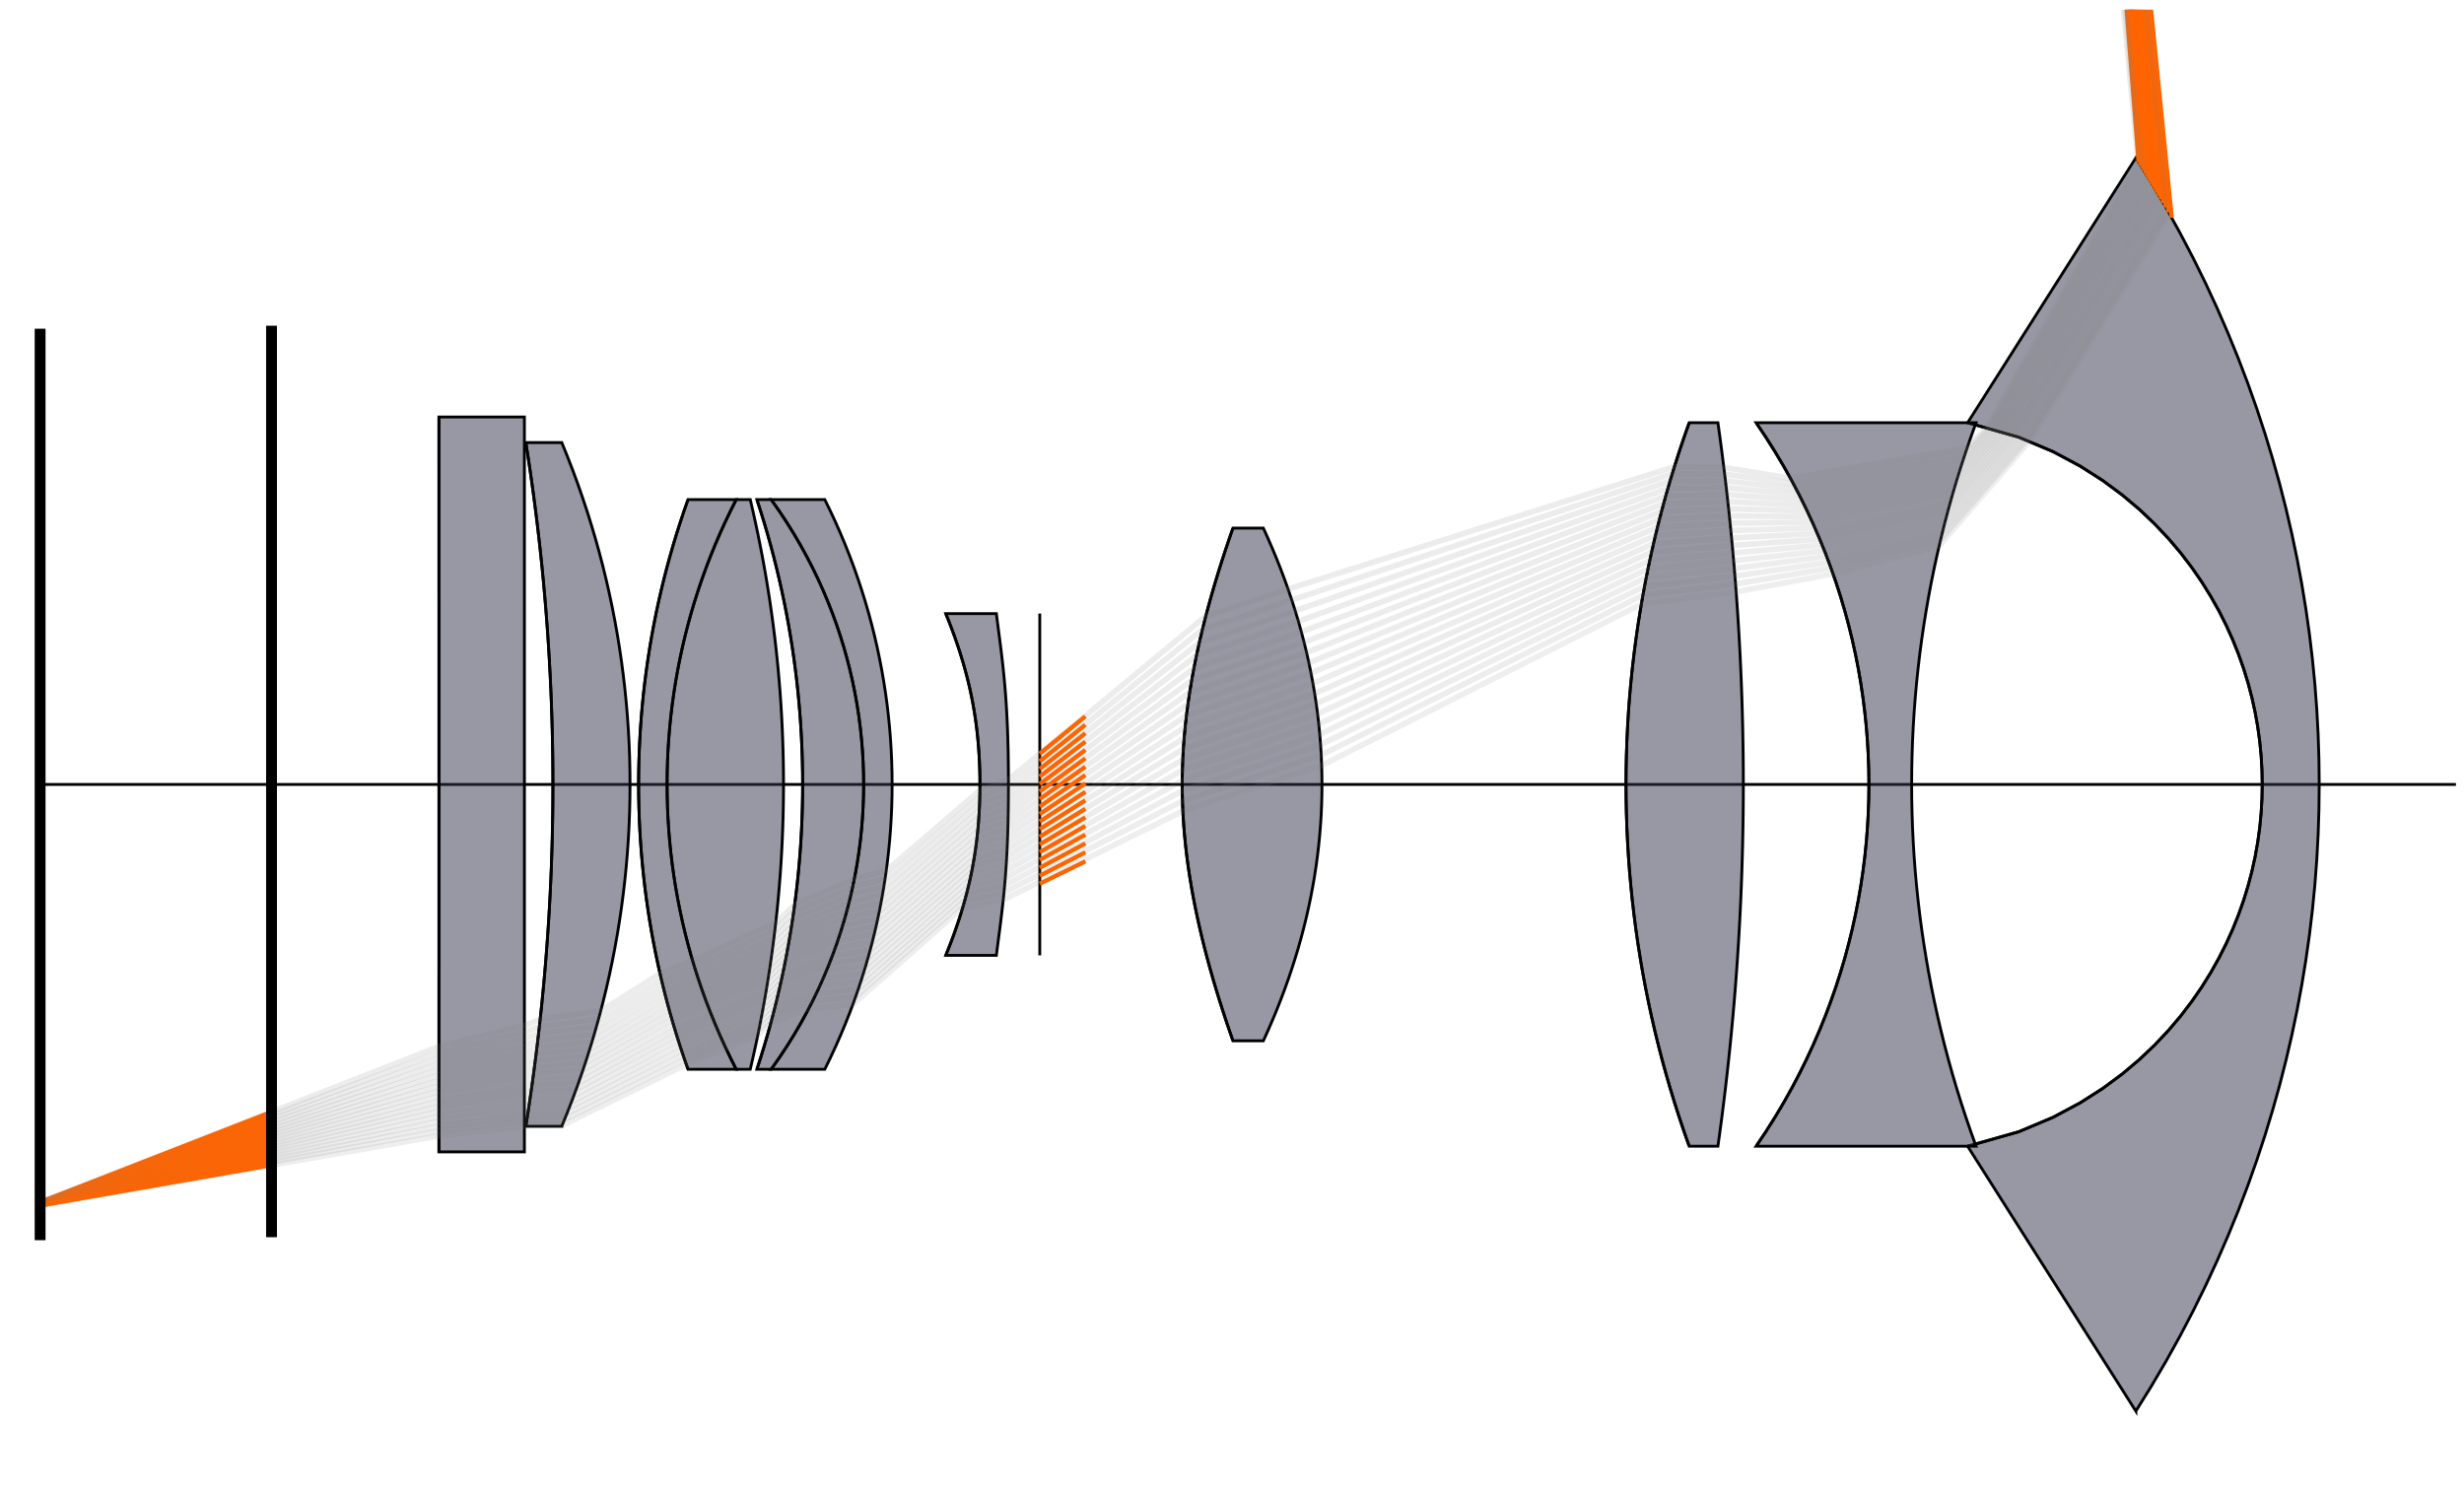 <?xml version="1.0" encoding="UTF-8" standalone="no"?>
<!-- Created with Inkscape (http://www.inkscape.org/) -->

<svg
   xmlns:dc="http://purl.org/dc/elements/1.1/"
   xmlns:cc="http://creativecommons.org/ns#"
   xmlns:rdf="http://www.w3.org/1999/02/22-rdf-syntax-ns#"
   xmlns:svg="http://www.w3.org/2000/svg"
   xmlns="http://www.w3.org/2000/svg"
   xmlns:sodipodi="http://sodipodi.sourceforge.net/DTD/sodipodi-0.dtd"
   xmlns:inkscape="http://www.inkscape.org/namespaces/inkscape"
   id="svg2"
   version="1.1"
   inkscape:version="0.91 r13725"
   xml:space="preserve"
   width="227.038"
   height="137.038"
   viewBox="0 0 227.038 137.038"
   sodipodi:docname="parametrisation-sensor.svg"><defs
     id="defs6"><marker
       inkscape:stockid="Arrow1Mend"
       orient="auto"
       refY="0.0"
       refX="0.0"
       id="Arrow1Mend"
       style="overflow:visible;"
       inkscape:isstock="true"><path
         id="path4695"
         d="M 0.0,0.0 L 5.0,-5.0 L -12.5,0.0 L 5.0,5.0 L 0.0,0.0 z "
         style="fill-rule:evenodd;stroke:#000000;stroke-width:1pt;stroke-opacity:1;fill:#000000;fill-opacity:1"
         transform="scale(0.4) rotate(180) translate(10,0)" /></marker><clipPath
       clipPathUnits="userSpaceOnUse"
       id="clipPath36"><path
         d="m 1076,527 105,0 0,-254 -105,0 0,254 z"
         id="path38"
         inkscape:connector-curvature="0" /></clipPath><clipPath
       clipPathUnits="userSpaceOnUse"
       id="clipPath56"><path
         d="m 1001,527 42,0 0,-254 -42,0 0,254 z"
         id="path58"
         inkscape:connector-curvature="0" /></clipPath><clipPath
       clipPathUnits="userSpaceOnUse"
       id="clipPath76"><path
         d="m 956,527 24,0 0,-254 -24,0 0,254 z"
         id="path78"
         inkscape:connector-curvature="0" /></clipPath><clipPath
       clipPathUnits="userSpaceOnUse"
       id="clipPath96"><path
         d="m 800,490 20,0 0,-180 -20,0 0,180 z"
         id="path98"
         inkscape:connector-curvature="0" /></clipPath><clipPath
       clipPathUnits="userSpaceOnUse"
       id="clipPath120"><path
         d="m 717,460 14,0 0,-120 -14,0 0,120 z"
         id="path122"
         inkscape:connector-curvature="0" /></clipPath><clipPath
       clipPathUnits="userSpaceOnUse"
       id="clipPath146"><path
         d="m 651,500 18,0 0,-200 -18,0 0,200 z"
         id="path148"
         inkscape:connector-curvature="0" /></clipPath><clipPath
       clipPathUnits="userSpaceOnUse"
       id="clipPath172"><path
         d="m 609,500 19,0 0,-200 -19,0 0,200 z"
         id="path174"
         inkscape:connector-curvature="0" /></clipPath><clipPath
       clipPathUnits="userSpaceOnUse"
       id="clipPath192"><path
         d="m 570,520 11,0 0,-240 -11,0 0,240 z"
         id="path194"
         inkscape:connector-curvature="0" /></clipPath><clipPath
       clipPathUnits="userSpaceOnUse"
       id="clipPath4641"><rect
         style="color:#000000;display:inline;overflow:visible;visibility:visible;opacity:1;fill:#b500ff;fill-opacity:0.118;fill-rule:evenodd;stroke:none;stroke-width:3;stroke-linecap:square;stroke-linejoin:round;stroke-miterlimit:4;stroke-dasharray:none;stroke-dashoffset:0;stroke-opacity:1;marker:none;enable-background:accumulate"
         id="rect4643"
         width="920"
         height="600"
         x="320"
         y="-728"
         transform="scale(1,-1)" /></clipPath></defs><sodipodi:namedview
     pagecolor="#ffffff"
     bordercolor="#666666"
     borderopacity="1"
     objecttolerance="10"
     gridtolerance="10"
     guidetolerance="10"
     inkscape:pageopacity="0"
     inkscape:pageshadow="2"
     inkscape:window-width="2558"
     inkscape:window-height="1412"
     id="namedview4"
     showgrid="true"
     inkscape:object-nodes="true"
     inkscape:zoom="5.712"
     inkscape:cx="174.27446"
     inkscape:cy="79.669695"
     inkscape:window-x="0"
     inkscape:window-y="26"
     inkscape:window-maximized="0"
     inkscape:current-layer="layer3"
     inkscape:snap-bbox="false"
     inkscape:snap-text-baseline="true"
     fit-margin-top="0"
     fit-margin-left="0"
     fit-margin-right="0"
     fit-margin-bottom="0"><inkscape:grid
       type="xygrid"
       id="grid4626"
       originx="-893.981"
       originy="-418.981" /></sodipodi:namedview><g
     id="g10"
     inkscape:groupmode="layer"
     inkscape:label="screenshot"
     transform="matrix(1.25,0,0,-1.25,-893.981,556.019)"
     sodipodi:insensitive="true"><path
       inkscape:connector-curvature="0"
       id="path16"
       style="fill:none;stroke:#000000;stroke-width:0.21;stroke-linecap:butt;stroke-linejoin:miter;stroke-miterlimit:10;stroke-dasharray:none;stroke-opacity:1"
       d="m 718.142,386.98 178.08,0"
       sodipodi:nodetypes="cc" /><path
       inkscape:connector-curvature="0"
       id="path26"
       style="fill:#33334c;fill-opacity:0.5;fill-rule:nonzero;stroke:none"
       d="m 872.627,340.78 1.15,1.848 1.086,1.848 1.025,1.847 0.967,1.848 0.911,1.848 0.857,1.848 0.803,1.848 0.753,1.847 0.704,1.848 0.655,1.848 0.609,1.848 0.562,1.848 0.517,1.847 0.472,1.848 0.43,1.848 0.386,1.848 0.345,1.848 0.303,1.847 0.262,1.848 0.221,1.848 0.18,1.848 0.14,1.848 0.1,1.847 0.06,1.848 0.02,1.848 -0.02,1.848 -0.06,1.848 -0.1,1.847 -0.14,1.848 -0.18,1.848 -0.221,1.848 -0.262,1.848 -0.303,1.847 -0.345,1.848 -0.386,1.848 -0.43,1.848 -0.472,1.848 -0.517,1.847 -0.562,1.848 -0.608,1.848 -0.655,1.848 -0.704,1.848 -0.753,1.847 -0.803,1.848 -0.857,1.848 -0.911,1.848 -0.967,1.848 -1.025,1.847 -1.086,1.848 -1.15,1.848 -12.402,-19.53 3.768,-1.066 2.534,-1.067 1.997,-1.066 1.67,-1.067 1.44,-1.066 1.264,-1.067 1.122,-1.067 1.006,-1.067 0.904,-1.066 0.815,-1.067 0.737,-1.066 0.664,-1.067 0.6,-1.066 0.538,-1.067 0.482,-1.066 0.427,-1.067 0.377,-1.066 0.328,-1.067 0.281,-1.067 0.235,-1.067 0.191,-1.066 0.148,-1.067 0.105,-1.066 0.063,-1.067 0.021,-1.066 -0.021,-1.066 -0.063,-1.067 -0.105,-1.066 -0.148,-1.067 -0.191,-1.066 -0.235,-1.067 -0.281,-1.067 -0.328,-1.067 -0.377,-1.066 -0.427,-1.067 -0.482,-1.066 -0.538,-1.067 -0.6,-1.066 -0.664,-1.067 -0.737,-1.066 -0.815,-1.067 -0.904,-1.066 -1.006,-1.067 -1.122,-1.067 -1.264,-1.067 -1.44,-1.066 -1.67,-1.067 -1.997,-1.066 -2.534,-1.067 -3.768,-1.066 12.402,-19.53 z" /><g
       transform="matrix(0.21,0,0,0.21,634.142,302.98)"
       id="g28"><path
         inkscape:connector-curvature="0"
         id="path30"
         style="fill:none;stroke:#000000;stroke-width:0.998;stroke-linecap:butt;stroke-linejoin:miter;stroke-miterlimit:10;stroke-dasharray:none;stroke-opacity:1"
         d="m 1135.641,180 5.476,8.801 5.172,8.801 4.879,8.796 4.605,8.801 4.336,8.801 4.079,8.801 3.824,8.801 3.586,8.796 3.351,8.801 3.117,8.801 2.899,8.801 2.676,8.801 2.464,8.796 2.25,8.801 2.047,8.801 1.84,8.801 1.641,8.801 1.441,8.796 1.246,8.801 1.051,8.801 0.859,8.801 0.665,8.801 0.476,8.796 0.285,8.801 0.094,8.801 -0.094,8.801 -0.285,8.801 -0.476,8.796 -0.665,8.801 -0.859,8.801 -1.051,8.801 -1.246,8.801 -1.441,8.796 -1.641,8.801 -1.84,8.801 -2.047,8.801 -2.25,8.801 -2.464,8.796 -2.676,8.801 -2.895,8.801 -3.121,8.801 -3.351,8.801 -3.586,8.796 -3.824,8.801 -4.079,8.801 -4.336,8.801 -4.605,8.801 -4.879,8.796 -5.172,8.801 -5.476,8.801 -59.055,-93 17.941,-5.078 12.067,-5.082 9.511,-5.078 7.954,-5.082 6.855,-5.078 6.02,-5.082 5.343,-5.079 4.789,-5.082 4.305,-5.078 3.883,-5.082 3.508,-5.078 3.164,-5.082 2.855,-5.078 2.563,-5.082 2.293,-5.078 2.035,-5.082 1.797,-5.078 1.562,-5.082 1.336,-5.079 1.121,-5.082 0.91,-5.078 0.704,-5.082 0.5,-5.078 0.3,-5.082 0.098,-5.078 -0.098,-5.078 -0.3,-5.082 -0.5,-5.078 -0.704,-5.082 -0.91,-5.078 -1.121,-5.082 -1.336,-5.079 -1.562,-5.082 -1.797,-5.078 -2.035,-5.082 -2.293,-5.078 -2.563,-5.082 -2.855,-5.078 -3.164,-5.082 -3.508,-5.078 -3.883,-5.082 -4.305,-5.078 -4.789,-5.082 -5.343,-5.079 -6.02,-5.082 -6.855,-5.078 -7.954,-5.082 -9.511,-5.078 -12.067,-5.082 -17.941,-5.078 59.055,-93 z" /></g><g
       id="g32"
       transform="matrix(0.21,0,0,-0.21,634.142,470.98)"><g
         id="g34"
         clip-path="url(#clipPath36)"><g
           id="g40"
           transform="matrix(1,0,0,-1,0,800)"><path
             d="m 1076.586,273 17.941,5.078 12.067,5.082 9.511,5.078 7.954,5.082 6.855,5.078 6.02,5.082 5.343,5.079 4.789,5.082 4.305,5.078 3.883,5.082 3.508,5.078 3.164,5.082 2.855,5.078 2.563,5.082 2.293,5.078 2.035,5.082 1.797,5.078 1.562,5.082 1.336,5.079 1.121,5.082 0.91,5.078 0.704,5.082 0.5,5.078 0.3,5.082 0.098,5.078 -0.098,5.078 -0.3,5.082 -0.5,5.078 -0.704,5.082 -0.91,5.078 -1.121,5.082 -1.336,5.079 -1.562,5.082 -1.797,5.078 -2.035,5.082 -2.293,5.078 -2.563,5.082 -2.855,5.078 -3.164,5.082 -3.508,5.078 -3.883,5.082 -4.305,5.078 -4.789,5.082 -5.343,5.079 -6.02,5.082 -6.855,5.078 -7.954,5.082 -9.511,5.078 -12.067,5.082 -17.941,5.078"
             style="fill:none;stroke:#000000;stroke-width:1;stroke-linecap:butt;stroke-linejoin:miter;stroke-miterlimit:10;stroke-dasharray:none;stroke-opacity:1"
             id="path42"
             inkscape:connector-curvature="0" /></g></g></g><g
       id="g44"
       transform="matrix(0.21,0,0,-0.21,634.142,470.98)"><path
         d="m 1079.543,527 -1.828,-5.078 -1.738,-5.082 -1.661,-5.078 -1.578,-5.082 -1.5,-5.078 -1.418,-5.082 -1.343,-5.079 -1.262,-5.082 -1.188,-5.078 -1.113,-5.082 -1.039,-5.078 -0.961,-5.082 -0.891,-5.078 -0.816,-5.082 -0.746,-5.078 -0.672,-5.082 -0.598,-5.078 -0.531,-5.082 -0.457,-5.079 -0.387,-5.082 -0.316,-5.078 -0.246,-5.082 -0.172,-5.078 -0.105,-5.082 -0.036,-5.078 0.036,-5.078 0.105,-5.082 0.172,-5.078 0.246,-5.082 0.316,-5.078 0.387,-5.082 0.457,-5.079 0.531,-5.082 0.598,-5.078 0.672,-5.082 0.746,-5.078 0.816,-5.082 0.891,-5.078 0.961,-5.082 1.039,-5.078 1.113,-5.082 1.188,-5.078 1.262,-5.082 1.343,-5.079 1.418,-5.082 1.5,-5.078 1.578,-5.082 1.661,-5.078 1.738,-5.082 1.828,-5.078 -77.195,0 3.406,5.078 3.211,5.082 3.023,5.078 2.848,5.082 2.676,5.078 2.511,5.082 2.356,5.079 2.203,5.082 2.055,5.078 1.91,5.082 1.773,5.078 1.641,5.082 1.504,5.078 1.375,5.082 1.25,5.078 1.125,5.082 1,5.078 0.879,5.082 0.758,5.079 0.64,5.082 0.524,5.078 0.402,5.082 0.289,5.078 0.176,5.082 0.058,5.078 -0.058,5.078 -0.176,5.082 -0.289,5.078 -0.402,5.082 -0.524,5.078 -0.64,5.082 -0.758,5.079 -0.879,5.082 -1,5.078 -1.125,5.082 -1.25,5.078 -1.375,5.082 -1.504,5.078 -1.641,5.082 -1.773,5.078 -1.91,5.082 -2.055,5.078 -2.203,5.082 -2.356,5.079 -2.511,5.082 -2.676,5.078 -2.848,5.082 -3.023,5.078 -3.211,5.082 -3.406,5.078 77.195,0 z"
         style="fill:#33334c;fill-opacity:0.5;fill-rule:nonzero;stroke:none"
         id="path46"
         inkscape:connector-curvature="0" /><g
         id="g48"
         transform="matrix(1,0,0,-1,0,800)"><path
           d="m 1079.543,273 -1.828,5.078 -1.738,5.082 -1.661,5.078 -1.578,5.082 -1.5,5.078 -1.418,5.082 -1.343,5.079 -1.262,5.082 -1.188,5.078 -1.113,5.082 -1.039,5.078 -0.961,5.082 -0.891,5.078 -0.816,5.082 -0.746,5.078 -0.672,5.082 -0.598,5.078 -0.531,5.082 -0.457,5.079 -0.387,5.082 -0.316,5.078 -0.246,5.082 -0.172,5.078 -0.105,5.082 -0.036,5.078 0.036,5.078 0.105,5.082 0.172,5.078 0.246,5.082 0.316,5.078 0.387,5.082 0.457,5.079 0.531,5.082 0.598,5.078 0.672,5.082 0.746,5.078 0.816,5.082 0.891,5.078 0.961,5.082 1.039,5.078 1.113,5.082 1.188,5.078 1.262,5.082 1.343,5.079 1.418,5.082 1.5,5.078 1.578,5.082 1.661,5.078 1.738,5.082 1.828,5.078 -77.195,0 3.406,-5.078 3.211,-5.082 3.023,-5.078 2.848,-5.082 2.676,-5.078 2.511,-5.082 2.356,-5.079 2.203,-5.082 2.055,-5.078 1.91,-5.082 1.773,-5.078 1.641,-5.082 1.504,-5.078 1.375,-5.082 1.25,-5.078 1.125,-5.082 1,-5.078 0.879,-5.082 0.758,-5.079 0.64,-5.082 0.524,-5.078 0.402,-5.082 0.289,-5.078 0.176,-5.082 0.058,-5.078 -0.058,-5.078 -0.176,-5.082 -0.289,-5.078 -0.402,-5.082 -0.524,-5.078 -0.64,-5.082 -0.758,-5.079 -0.879,-5.082 -1,-5.078 -1.125,-5.082 -1.25,-5.078 -1.375,-5.082 -1.504,-5.078 -1.641,-5.082 -1.773,-5.078 -1.91,-5.082 -2.055,-5.078 -2.203,-5.082 -2.356,-5.079 -2.511,-5.082 -2.676,-5.078 -2.848,-5.082 -3.023,-5.078 -3.211,-5.082 -3.406,-5.078 77.195,0 z"
           style="fill:none;stroke:#000000;stroke-width:1;stroke-linecap:butt;stroke-linejoin:miter;stroke-miterlimit:10;stroke-dasharray:none;stroke-opacity:1"
           id="path50"
           inkscape:connector-curvature="0" /></g></g><g
       id="g52"
       transform="matrix(0.21,0,0,-0.21,634.142,470.98)"><g
         id="g54"
         clip-path="url(#clipPath56)"><g
           id="g60"
           transform="matrix(1,0,0,-1,0,800)"><path
             d="m 1002.348,273 3.406,5.078 3.211,5.082 3.023,5.078 2.848,5.082 2.676,5.078 2.511,5.082 2.356,5.079 2.203,5.082 2.055,5.078 1.91,5.082 1.773,5.078 1.641,5.082 1.504,5.078 1.375,5.082 1.25,5.078 1.125,5.082 1,5.078 0.879,5.082 0.758,5.079 0.64,5.082 0.524,5.078 0.402,5.082 0.289,5.078 0.176,5.082 0.058,5.078 -0.058,5.078 -0.176,5.082 -0.289,5.078 -0.402,5.082 -0.524,5.078 -0.64,5.082 -0.758,5.079 -0.879,5.082 -1,5.078 -1.125,5.082 -1.25,5.078 -1.375,5.082 -1.504,5.078 -1.641,5.082 -1.773,5.078 -1.91,5.082 -2.055,5.078 -2.203,5.082 -2.356,5.079 -2.511,5.082 -2.676,5.078 -2.848,5.082 -3.023,5.078 -3.211,5.082 -3.406,5.078"
             style="fill:none;stroke:#000000;stroke-width:1;stroke-linecap:butt;stroke-linejoin:miter;stroke-miterlimit:10;stroke-dasharray:none;stroke-opacity:1"
             id="path62"
             inkscape:connector-curvature="0" /></g></g></g><g
       id="g64"
       transform="matrix(0.21,0,0,-0.21,634.142,470.98)"><path
         d="m 988.941,527 0.704,-5.078 0.675,-5.082 0.641,-5.078 0.617,-5.082 0.586,-5.078 0.555,-5.082 0.531,-5.079 0.496,-5.082 0.473,-5.078 0.441,-5.082 0.414,-5.078 0.383,-5.082 0.355,-5.078 0.329,-5.082 0.297,-5.078 0.273,-5.082 0.238,-5.078 0.215,-5.082 0.184,-5.079 0.156,-5.082 0.129,-5.078 0.097,-5.082 0.075,-5.078 0.043,-5.082 0.011,-5.078 -0.011,-5.078 -0.043,-5.082 -0.075,-5.078 -0.097,-5.082 -0.129,-5.078 -0.156,-5.082 -0.184,-5.079 -0.215,-5.082 -0.238,-5.078 -0.273,-5.082 -0.297,-5.078 -0.329,-5.082 -0.355,-5.078 -0.383,-5.082 -0.414,-5.078 -0.441,-5.082 -0.473,-5.078 -0.496,-5.082 -0.531,-5.079 -0.555,-5.082 -0.586,-5.078 -0.617,-5.082 -0.641,-5.078 -0.675,-5.082 -0.704,-5.078 -10.089,0 -1.79,5.078 -1.707,5.082 -1.625,5.078 -1.55,5.082 -1.469,5.078 -1.395,5.082 -1.316,5.079 -1.242,5.082 -1.164,5.078 -1.094,5.082 -1.016,5.078 -0.949,5.082 -0.871,5.078 -0.805,5.082 -0.73,5.078 -0.66,5.082 -0.59,5.078 -0.516,5.082 -0.453,5.079 -0.379,5.082 -0.308,5.078 -0.243,5.082 -0.171,5.078 -0.106,5.082 -0.031,5.078 0.031,5.078 0.106,5.082 0.171,5.078 0.243,5.082 0.308,5.078 0.379,5.082 0.453,5.079 0.516,5.082 0.59,5.078 0.66,5.082 0.73,5.078 0.805,5.082 0.871,5.078 0.949,5.082 1.016,5.078 1.094,5.082 1.164,5.078 1.242,5.082 1.316,5.079 1.395,5.082 1.469,5.078 1.55,5.082 1.625,5.078 1.707,5.082 1.79,5.078 10.089,0 z"
         style="fill:#33334c;fill-opacity:0.5;fill-rule:nonzero;stroke:none"
         id="path66"
         inkscape:connector-curvature="0" /><g
         id="g68"
         transform="matrix(1,0,0,-1,0,800)"><path
           d="m 988.941,273 0.704,5.078 0.675,5.082 0.641,5.078 0.617,5.082 0.586,5.078 0.555,5.082 0.531,5.079 0.496,5.082 0.473,5.078 0.441,5.082 0.414,5.078 0.383,5.082 0.355,5.078 0.329,5.082 0.297,5.078 0.273,5.082 0.238,5.078 0.215,5.082 0.184,5.079 0.156,5.082 0.129,5.078 0.097,5.082 0.075,5.078 0.043,5.082 0.011,5.078 -0.011,5.078 -0.043,5.082 -0.075,5.078 -0.097,5.082 -0.129,5.078 -0.156,5.082 -0.184,5.079 -0.215,5.082 -0.238,5.078 -0.273,5.082 -0.297,5.078 -0.329,5.082 -0.355,5.078 -0.383,5.082 -0.414,5.078 -0.441,5.082 -0.473,5.078 -0.496,5.082 -0.531,5.079 -0.555,5.082 -0.586,5.078 -0.617,5.082 -0.641,5.078 -0.675,5.082 -0.704,5.078 -10.089,0 -1.79,-5.078 -1.707,-5.082 -1.625,-5.078 -1.55,-5.082 -1.469,-5.078 -1.395,-5.082 -1.316,-5.079 -1.242,-5.082 -1.164,-5.078 -1.094,-5.082 -1.016,-5.078 -0.949,-5.082 -0.871,-5.078 -0.805,-5.082 -0.73,-5.078 -0.66,-5.082 -0.59,-5.078 -0.516,-5.082 -0.453,-5.079 -0.379,-5.082 -0.308,-5.078 -0.243,-5.082 -0.171,-5.078 -0.106,-5.082 -0.031,-5.078 0.031,-5.078 0.106,-5.082 0.171,-5.078 0.243,-5.082 0.308,-5.078 0.379,-5.082 0.453,-5.079 0.516,-5.082 0.59,-5.078 0.66,-5.082 0.73,-5.078 0.805,-5.082 0.871,-5.078 0.949,-5.082 1.016,-5.078 1.094,-5.082 1.164,-5.078 1.242,-5.082 1.316,-5.079 1.395,-5.082 1.469,-5.078 1.55,-5.082 1.625,-5.078 1.707,-5.082 1.79,-5.078 10.089,0 z"
           style="fill:none;stroke:#000000;stroke-width:1;stroke-linecap:butt;stroke-linejoin:miter;stroke-miterlimit:10;stroke-dasharray:none;stroke-opacity:1"
           id="path70"
           inkscape:connector-curvature="0" /></g></g><g
       id="g72"
       transform="matrix(0.21,0,0,-0.21,634.142,470.98)"><g
         id="g74"
         clip-path="url(#clipPath76)"><g
           id="g80"
           transform="matrix(1,0,0,-1,0,800)"><path
             d="m 978.852,273 -1.79,5.078 -1.707,5.082 -1.625,5.078 -1.55,5.082 -1.469,5.078 -1.395,5.082 -1.316,5.079 -1.242,5.082 -1.164,5.078 -1.094,5.082 -1.016,5.078 -0.949,5.082 -0.871,5.078 -0.805,5.082 -0.73,5.078 -0.66,5.082 -0.59,5.078 -0.516,5.082 -0.453,5.079 -0.379,5.082 -0.308,5.078 -0.243,5.082 -0.171,5.078 -0.106,5.082 -0.031,5.078 0.031,5.078 0.106,5.082 0.171,5.078 0.243,5.082 0.308,5.078 0.379,5.082 0.453,5.079 0.516,5.082 0.59,5.078 0.66,5.082 0.73,5.078 0.805,5.082 0.871,5.078 0.949,5.082 1.016,5.078 1.094,5.082 1.164,5.078 1.242,5.082 1.316,5.079 1.395,5.082 1.469,5.078 1.55,5.082 1.625,5.078 1.707,5.082 1.79,5.078"
             style="fill:none;stroke:#000000;stroke-width:1;stroke-linecap:butt;stroke-linejoin:miter;stroke-miterlimit:10;stroke-dasharray:none;stroke-opacity:1"
             id="path82"
             inkscape:connector-curvature="0" /></g></g></g><g
       id="g84"
       transform="matrix(0.21,0,0,-0.21,634.142,470.98)"><path
         d="m 829.379,490 1.625,-3.602 1.558,-3.597 1.493,-3.602 1.422,-3.597 1.355,-3.602 1.285,-3.602 1.223,-3.597 1.152,-3.602 1.086,-3.597 1.02,-3.602 0.953,-3.602 0.887,-3.597 0.816,-3.602 0.754,-3.597 0.687,-3.602 0.621,-3.602 0.555,-3.597 0.488,-3.602 0.426,-3.597 0.36,-3.602 0.293,-3.602 0.23,-3.597 0.16,-3.602 0.098,-3.597 0.035,-3.602 -0.035,-3.602 -0.098,-3.597 -0.16,-3.602 -0.23,-3.597 -0.293,-3.602 -0.36,-3.602 -0.426,-3.597 -0.488,-3.602 -0.555,-3.597 -0.621,-3.602 -0.687,-3.602 -0.754,-3.597 -0.816,-3.602 -0.887,-3.597 -0.953,-3.602 -1.02,-3.602 -1.086,-3.597 -1.152,-3.602 -1.223,-3.597 -1.285,-3.602 -1.355,-3.602 -1.422,-3.597 -1.493,-3.602 -1.558,-3.597 -1.625,-3.602 -10.676,0 -1.25,3.602 -1.215,3.597 -1.183,3.602 -1.145,3.597 -1.105,3.602 -1.071,3.602 -1.023,3.597 -0.988,3.602 -0.942,3.597 -0.894,3.602 -0.852,3.602 -0.805,3.597 -0.753,3.602 -0.704,3.597 -0.648,3.602 -0.598,3.602 -0.539,3.597 -0.48,3.602 -0.422,3.597 -0.359,3.602 -0.297,3.602 -0.231,3.597 -0.164,3.602 -0.101,3.597 -0.036,3.602 0.036,3.602 0.101,3.597 0.164,3.602 0.231,3.597 0.297,3.602 0.359,3.602 0.422,3.597 0.48,3.602 0.539,3.597 0.598,3.602 0.648,3.602 0.704,3.597 0.753,3.602 0.805,3.597 0.852,3.602 0.894,3.602 0.942,3.597 0.988,3.602 1.023,3.597 1.071,3.602 1.105,3.602 1.145,3.597 1.183,3.602 1.215,3.597 1.25,3.602 10.676,0 z"
         style="fill:#33334c;fill-opacity:0.5;fill-rule:nonzero;stroke:none"
         id="path86"
         inkscape:connector-curvature="0" /><g
         id="g88"
         transform="matrix(1,0,0,-1,0,800)"><path
           d="m 829.379,310 1.625,3.602 1.558,3.597 1.493,3.602 1.422,3.597 1.355,3.602 1.285,3.602 1.223,3.597 1.152,3.602 1.086,3.597 1.02,3.602 0.953,3.602 0.887,3.597 0.816,3.602 0.754,3.597 0.687,3.602 0.621,3.602 0.555,3.597 0.488,3.602 0.426,3.597 0.36,3.602 0.293,3.602 0.23,3.597 0.16,3.602 0.098,3.597 0.035,3.602 -0.035,3.602 -0.098,3.597 -0.16,3.602 -0.23,3.597 -0.293,3.602 -0.36,3.602 -0.426,3.597 -0.488,3.602 -0.555,3.597 -0.621,3.602 -0.687,3.602 -0.754,3.597 -0.816,3.602 -0.887,3.597 -0.953,3.602 -1.02,3.602 -1.086,3.597 -1.152,3.602 -1.223,3.597 -1.285,3.602 -1.355,3.602 -1.422,3.597 -1.493,3.602 -1.558,3.597 -1.625,3.602 -10.676,0 -1.25,-3.602 -1.215,-3.597 -1.183,-3.602 -1.145,-3.597 -1.105,-3.602 -1.071,-3.602 -1.023,-3.597 -0.988,-3.602 -0.942,-3.597 -0.894,-3.602 -0.852,-3.602 -0.805,-3.597 -0.753,-3.602 -0.704,-3.597 -0.648,-3.602 -0.598,-3.602 -0.539,-3.597 -0.48,-3.602 -0.422,-3.597 -0.359,-3.602 -0.297,-3.602 -0.231,-3.597 -0.164,-3.602 -0.101,-3.597 -0.036,-3.602 0.036,-3.602 0.101,-3.597 0.164,-3.602 0.231,-3.597 0.297,-3.602 0.359,-3.602 0.422,-3.597 0.48,-3.602 0.539,-3.597 0.598,-3.602 0.648,-3.602 0.704,-3.597 0.753,-3.602 0.805,-3.597 0.852,-3.602 0.894,-3.602 0.942,-3.597 0.988,-3.602 1.023,-3.597 1.071,-3.602 1.105,-3.602 1.145,-3.597 1.183,-3.602 1.215,-3.597 1.25,-3.602 10.676,0 z"
           style="fill:none;stroke:#000000;stroke-width:1;stroke-linecap:butt;stroke-linejoin:miter;stroke-miterlimit:10;stroke-dasharray:none;stroke-opacity:1"
           id="path90"
           inkscape:connector-curvature="0" /></g></g><g
       id="g92"
       transform="matrix(0.21,0,0,-0.21,634.142,470.98)"><g
         id="g94"
         clip-path="url(#clipPath96)"><g
           id="g100"
           transform="matrix(1,0,0,-1,0,800)"><path
             d="m 818.703,310 -1.25,3.602 -1.215,3.597 -1.183,3.602 -1.145,3.597 -1.105,3.602 -1.071,3.602 -1.023,3.597 -0.988,3.602 -0.942,3.597 -0.894,3.602 -0.852,3.602 -0.805,3.597 -0.753,3.602 -0.704,3.597 -0.648,3.602 -0.598,3.602 -0.539,3.597 -0.48,3.602 -0.422,3.597 -0.359,3.602 -0.297,3.602 -0.231,3.597 -0.164,3.602 -0.101,3.597 -0.036,3.602 0.036,3.602 0.101,3.597 0.164,3.602 0.231,3.597 0.297,3.602 0.359,3.602 0.422,3.597 0.48,3.602 0.539,3.597 0.598,3.602 0.648,3.602 0.704,3.597 0.753,3.602 0.805,3.597 0.852,3.602 0.894,3.602 0.942,3.597 0.988,3.602 1.023,3.597 1.071,3.602 1.105,3.602 1.145,3.597 1.183,3.602 1.215,3.597 1.25,3.602"
             style="fill:none;stroke:#000000;stroke-width:1;stroke-linecap:butt;stroke-linejoin:miter;stroke-miterlimit:10;stroke-dasharray:none;stroke-opacity:1"
             id="path102"
             inkscape:connector-curvature="0" /></g></g></g><g
       id="g104"
       transform="matrix(0.21,0,0,-0.21,634.142,470.98)"><g
         id="g106"
         transform="matrix(1,0,0,-1,0,800)"><path
           d="m 750.898,340 0,120"
           style="fill:none;stroke:#000000;stroke-width:1;stroke-linecap:butt;stroke-linejoin:miter;stroke-miterlimit:10;stroke-dasharray:none;stroke-opacity:1"
           id="path108"
           inkscape:connector-curvature="0" /></g><path
         d="m 735.664,460 0.297,-2.398 0.312,-2.403 0.317,-2.398 0.312,-2.403 0.305,-2.398 0.289,-2.398 0.281,-2.403 0.262,-2.398 0.246,-2.403 0.227,-2.398 0.211,-2.398 0.187,-2.403 0.172,-2.398 0.152,-2.403 0.133,-2.398 0.113,-2.398 0.102,-2.403 0.082,-2.398 0.066,-2.403 0.055,-2.398 0.043,-2.398 0.031,-2.403 0.024,-2.398 0.012,-2.403 0.003,-2.398 -0.003,-2.398 -0.012,-2.403 -0.024,-2.398 -0.031,-2.403 -0.043,-2.398 -0.055,-2.398 -0.066,-2.403 -0.082,-2.398 -0.102,-2.403 -0.113,-2.398 -0.133,-2.398 -0.152,-2.403 -0.172,-2.398 -0.187,-2.403 -0.211,-2.398 -0.227,-2.398 -0.246,-2.403 -0.262,-2.398 -0.281,-2.403 -0.289,-2.398 -0.305,-2.398 -0.312,-2.403 -0.317,-2.398 -0.312,-2.403 -0.297,-2.398 -17.769,0 0.964,2.398 0.93,2.403 0.895,2.398 0.851,2.403 0.813,2.398 0.773,2.398 0.734,2.403 0.692,2.398 0.648,2.403 0.602,2.398 0.562,2.398 0.516,2.403 0.473,2.398 0.429,2.403 0.387,2.398 0.344,2.398 0.304,2.403 0.262,2.398 0.227,2.403 0.183,2.398 0.153,2.398 0.117,2.403 0.082,2.398 0.047,2.403 0.015,2.398 -0.015,2.398 -0.047,2.403 -0.082,2.398 -0.117,2.403 -0.153,2.398 -0.183,2.398 -0.227,2.403 -0.262,2.398 -0.304,2.403 -0.344,2.398 -0.387,2.398 -0.429,2.403 -0.473,2.398 -0.516,2.403 -0.562,2.398 -0.602,2.398 -0.648,2.403 -0.692,2.398 -0.734,2.403 -0.773,2.398 -0.813,2.398 -0.851,2.403 -0.895,2.398 -0.93,2.403 -0.964,2.398 17.769,0 z"
         style="fill:#33334c;fill-opacity:0.5;fill-rule:nonzero;stroke:none"
         id="path110"
         inkscape:connector-curvature="0" /><g
         id="g112"
         transform="matrix(1,0,0,-1,0,800)"><path
           d="m 735.664,340 0.297,2.398 0.312,2.403 0.317,2.398 0.312,2.403 0.305,2.398 0.289,2.398 0.281,2.403 0.262,2.398 0.246,2.403 0.227,2.398 0.211,2.398 0.187,2.403 0.172,2.398 0.152,2.403 0.133,2.398 0.113,2.398 0.102,2.403 0.082,2.398 0.066,2.403 0.055,2.398 0.043,2.398 0.031,2.403 0.024,2.398 0.012,2.403 0.003,2.398 -0.003,2.398 -0.012,2.403 -0.024,2.398 -0.031,2.403 -0.043,2.398 -0.055,2.398 -0.066,2.403 -0.082,2.398 -0.102,2.403 -0.113,2.398 -0.133,2.398 -0.152,2.403 -0.172,2.398 -0.187,2.403 -0.211,2.398 -0.227,2.398 -0.246,2.403 -0.262,2.398 -0.281,2.403 -0.289,2.398 -0.305,2.398 -0.312,2.403 -0.317,2.398 -0.312,2.403 -0.297,2.398 -17.769,0 0.964,-2.398 0.93,-2.403 0.895,-2.398 0.851,-2.403 0.813,-2.398 0.773,-2.398 0.734,-2.403 0.692,-2.398 0.648,-2.403 0.602,-2.398 0.562,-2.398 0.516,-2.403 0.473,-2.398 0.429,-2.403 0.387,-2.398 0.344,-2.398 0.304,-2.403 0.262,-2.398 0.227,-2.403 0.183,-2.398 0.153,-2.398 0.117,-2.403 0.082,-2.398 0.047,-2.403 0.015,-2.398 -0.015,-2.398 -0.047,-2.403 -0.082,-2.398 -0.117,-2.403 -0.153,-2.398 -0.183,-2.398 -0.227,-2.403 -0.262,-2.398 -0.304,-2.403 -0.344,-2.398 -0.387,-2.398 -0.429,-2.403 -0.473,-2.398 -0.516,-2.403 -0.562,-2.398 -0.602,-2.398 -0.648,-2.403 -0.692,-2.398 -0.734,-2.403 -0.773,-2.398 -0.813,-2.398 -0.851,-2.403 -0.895,-2.398 -0.93,-2.403 -0.964,-2.398 17.769,0 z"
           style="fill:none;stroke:#000000;stroke-width:1;stroke-linecap:butt;stroke-linejoin:miter;stroke-miterlimit:10;stroke-dasharray:none;stroke-opacity:1"
           id="path114"
           inkscape:connector-curvature="0" /></g></g><g
       id="g116"
       transform="matrix(0.21,0,0,-0.21,634.142,470.98)"><g
         id="g118"
         clip-path="url(#clipPath120)"><g
           id="g124"
           transform="matrix(1,0,0,-1,0,800)"><path
             d="m 717.895,340 0.964,2.398 0.93,2.403 0.895,2.398 0.851,2.403 0.813,2.398 0.773,2.398 0.734,2.403 0.692,2.398 0.648,2.403 0.602,2.398 0.562,2.398 0.516,2.403 0.473,2.398 0.429,2.403 0.387,2.398 0.344,2.398 0.304,2.403 0.262,2.398 0.227,2.403 0.183,2.398 0.153,2.398 0.117,2.403 0.082,2.398 0.047,2.403 0.015,2.398 -0.015,2.398 -0.047,2.403 -0.082,2.398 -0.117,2.403 -0.153,2.398 -0.183,2.398 -0.227,2.403 -0.262,2.398 -0.304,2.403 -0.344,2.398 -0.387,2.398 -0.429,2.403 -0.473,2.398 -0.516,2.403 -0.562,2.398 -0.602,2.398 -0.648,2.403 -0.692,2.398 -0.734,2.403 -0.773,2.398 -0.813,2.398 -0.851,2.403 -0.895,2.398 -0.93,2.403 -0.964,2.398"
             style="fill:none;stroke:#000000;stroke-width:1;stroke-linecap:butt;stroke-linejoin:miter;stroke-miterlimit:10;stroke-dasharray:none;stroke-opacity:1"
             id="path126"
             inkscape:connector-curvature="0" /></g></g></g><g
       id="g128"
       transform="matrix(0.21,0,0,-0.21,634.142,470.98)"><path
         d="m 675.434,500 1.953,-4 1.855,-4 1.762,-4 1.668,-4 1.578,-4 1.492,-4 1.403,-4 1.32,-4 1.238,-4 1.156,-4 1.075,-4 1,-4 0.918,-4 0.839,-4 0.766,-4 0.691,-4 0.618,-4 0.543,-4 0.468,-4 0.395,-4 0.324,-4 0.25,-4 0.18,-4 0.109,-4 0.035,-4 -0.035,-4 -0.109,-4 -0.18,-4 -0.25,-4 -0.324,-4 -0.395,-4 -0.468,-4 -0.543,-4 -0.618,-4 -0.691,-4 -0.766,-4 -0.839,-4 -0.918,-4 -1,-4 -1.075,-4 -1.156,-4 -1.238,-4 -1.32,-4 -1.403,-4 -1.492,-4 -1.578,-4 -1.668,-4 -1.762,-4 -1.855,-4 -1.953,-4 -18.825,0 2.817,4 2.648,4 2.492,4 2.34,4 2.199,4 2.063,4 1.93,4 1.804,4 1.684,4 1.562,4 1.45,4 1.336,4 1.23,4 1.121,4 1.02,4 0.918,4 0.812,4 0.719,4 0.617,4 0.52,4 0.425,4 0.332,4 0.235,4 0.14,4 0.047,4 -0.047,4 -0.14,4 -0.235,4 -0.332,4 -0.425,4 -0.52,4 -0.617,4 -0.719,4 -0.812,4 -0.918,4 -1.02,4 -1.121,4 -1.23,4 -1.336,4 -1.45,4 -1.562,4 -1.684,4 -1.804,4 -1.93,4 -2.063,4 -2.199,4 -2.34,4 -2.492,4 -2.648,4 -2.817,4 18.825,0 z"
         style="fill:#33334c;fill-opacity:0.5;fill-rule:nonzero;stroke:none"
         id="path130"
         inkscape:connector-curvature="0" /><g
         id="g132"
         transform="matrix(1,0,0,-1,0,800)"><path
           d="m 675.434,300 1.953,4 1.855,4 1.762,4 1.668,4 1.578,4 1.492,4 1.403,4 1.32,4 1.238,4 1.156,4 1.075,4 1,4 0.918,4 0.839,4 0.766,4 0.691,4 0.618,4 0.543,4 0.468,4 0.395,4 0.324,4 0.25,4 0.18,4 0.109,4 0.035,4 -0.035,4 -0.109,4 -0.18,4 -0.25,4 -0.324,4 -0.395,4 -0.468,4 -0.543,4 -0.618,4 -0.691,4 -0.766,4 -0.839,4 -0.918,4 -1,4 -1.075,4 -1.156,4 -1.238,4 -1.32,4 -1.403,4 -1.492,4 -1.578,4 -1.668,4 -1.762,4 -1.855,4 -1.953,4 -18.825,0 2.817,-4 2.648,-4 2.492,-4 2.34,-4 2.199,-4 2.063,-4 1.93,-4 1.804,-4 1.684,-4 1.562,-4 1.45,-4 1.336,-4 1.23,-4 1.121,-4 1.02,-4 0.918,-4 0.812,-4 0.719,-4 0.617,-4 0.52,-4 0.425,-4 0.332,-4 0.235,-4 0.14,-4 0.047,-4 -0.047,-4 -0.14,-4 -0.235,-4 -0.332,-4 -0.425,-4 -0.52,-4 -0.617,-4 -0.719,-4 -0.812,-4 -0.918,-4 -1.02,-4 -1.121,-4 -1.23,-4 -1.336,-4 -1.45,-4 -1.562,-4 -1.684,-4 -1.804,-4 -1.93,-4 -2.063,-4 -2.199,-4 -2.34,-4 -2.492,-4 -2.648,-4 -2.817,-4 18.825,0 z"
           style="fill:none;stroke:#000000;stroke-width:1;stroke-linecap:butt;stroke-linejoin:miter;stroke-miterlimit:10;stroke-dasharray:none;stroke-opacity:1"
           id="path134"
           inkscape:connector-curvature="0" /></g><path
         d="m 656.609,500 2.817,-4 2.648,-4 2.492,-4 2.34,-4 2.199,-4 2.063,-4 1.93,-4 1.804,-4 1.684,-4 1.562,-4 1.45,-4 1.336,-4 1.23,-4 1.121,-4 1.02,-4 0.918,-4 0.812,-4 0.719,-4 0.617,-4 0.52,-4 0.425,-4 0.332,-4 0.235,-4 0.14,-4 0.047,-4 -0.047,-4 -0.14,-4 -0.235,-4 -0.332,-4 -0.425,-4 -0.52,-4 -0.617,-4 -0.719,-4 -0.812,-4 -0.918,-4 -1.02,-4 -1.121,-4 -1.23,-4 -1.336,-4 -1.45,-4 -1.562,-4 -1.684,-4 -1.804,-4 -1.93,-4 -2.063,-4 -2.199,-4 -2.34,-4 -2.492,-4 -2.648,-4 -2.817,-4 -5,0 1.289,4 1.231,4 1.176,4 1.117,4 1.062,4 1.004,4 0.953,4 0.899,4 0.844,4 0.793,4 0.738,4 0.683,4 0.637,4 0.582,4 0.528,4 0.48,4 0.43,4 0.375,4 0.328,4 0.277,4 0.223,4 0.176,4 0.125,4 0.078,4 0.023,4 -0.023,4 -0.078,4 -0.125,4 -0.176,4 -0.223,4 -0.277,4 -0.328,4 -0.375,4 -0.43,4 -0.48,4 -0.528,4 -0.582,4 -0.637,4 -0.683,4 -0.738,4 -0.793,4 -0.844,4 -0.899,4 -0.953,4 -1.004,4 -1.062,4 -1.117,4 -1.176,4 -1.231,4 -1.289,4 5,0 z"
         style="fill:#33334c;fill-opacity:0.5;fill-rule:nonzero;stroke:none"
         id="path136"
         inkscape:connector-curvature="0" /><g
         id="g138"
         transform="matrix(1,0,0,-1,0,800)"><path
           d="m 656.609,300 2.817,4 2.648,4 2.492,4 2.34,4 2.199,4 2.063,4 1.93,4 1.804,4 1.684,4 1.562,4 1.45,4 1.336,4 1.23,4 1.121,4 1.02,4 0.918,4 0.812,4 0.719,4 0.617,4 0.52,4 0.425,4 0.332,4 0.235,4 0.14,4 0.047,4 -0.047,4 -0.14,4 -0.235,4 -0.332,4 -0.425,4 -0.52,4 -0.617,4 -0.719,4 -0.812,4 -0.918,4 -1.02,4 -1.121,4 -1.23,4 -1.336,4 -1.45,4 -1.562,4 -1.684,4 -1.804,4 -1.93,4 -2.063,4 -2.199,4 -2.34,4 -2.492,4 -2.648,4 -2.817,4 -5,0 1.289,-4 1.231,-4 1.176,-4 1.117,-4 1.062,-4 1.004,-4 0.953,-4 0.899,-4 0.844,-4 0.793,-4 0.738,-4 0.683,-4 0.637,-4 0.582,-4 0.528,-4 0.48,-4 0.43,-4 0.375,-4 0.328,-4 0.277,-4 0.223,-4 0.176,-4 0.125,-4 0.078,-4 0.023,-4 -0.023,-4 -0.078,-4 -0.125,-4 -0.176,-4 -0.223,-4 -0.277,-4 -0.328,-4 -0.375,-4 -0.43,-4 -0.48,-4 -0.528,-4 -0.582,-4 -0.637,-4 -0.683,-4 -0.738,-4 -0.793,-4 -0.844,-4 -0.899,-4 -0.953,-4 -1.004,-4 -1.062,-4 -1.117,-4 -1.176,-4 -1.231,-4 -1.289,-4 5,0 z"
           style="fill:none;stroke:#000000;stroke-width:1;stroke-linecap:butt;stroke-linejoin:miter;stroke-miterlimit:10;stroke-dasharray:none;stroke-opacity:1"
           id="path140"
           inkscape:connector-curvature="0" /></g></g><g
       id="g142"
       transform="matrix(0.21,0,0,-0.21,634.142,470.98)"><g
         id="g144"
         clip-path="url(#clipPath146)"><g
           id="g150"
           transform="matrix(1,0,0,-1,0,800)"><path
             d="m 651.609,300 1.289,4 1.231,4 1.176,4 1.117,4 1.062,4 1.004,4 0.953,4 0.899,4 0.844,4 0.793,4 0.738,4 0.683,4 0.637,4 0.582,4 0.528,4 0.48,4 0.43,4 0.375,4 0.328,4 0.277,4 0.223,4 0.176,4 0.125,4 0.078,4 0.023,4 -0.023,4 -0.078,4 -0.125,4 -0.176,4 -0.223,4 -0.277,4 -0.328,4 -0.375,4 -0.43,4 -0.48,4 -0.528,4 -0.582,4 -0.637,4 -0.683,4 -0.738,4 -0.793,4 -0.844,4 -0.899,4 -0.953,4 -1.004,4 -1.062,4 -1.117,4 -1.176,4 -1.231,4 -1.289,4"
             style="fill:none;stroke:#000000;stroke-width:1;stroke-linecap:butt;stroke-linejoin:miter;stroke-miterlimit:10;stroke-dasharray:none;stroke-opacity:1"
             id="path152"
             inkscape:connector-curvature="0" /></g></g></g><g
       id="g154"
       transform="matrix(0.21,0,0,-0.21,634.142,470.98)"><path
         d="m 649.273,500 0.926,-4 0.887,-4 0.848,-4 0.808,-4 0.77,-4 0.734,-4 0.692,-4 0.652,-4 0.617,-4 0.574,-4 0.539,-4 0.504,-4 0.465,-4 0.426,-4 0.387,-4 0.351,-4 0.317,-4 0.277,-4 0.238,-4 0.203,-4 0.168,-4 0.129,-4 0.09,-4 0.055,-4 0.019,-4 -0.019,-4 -0.055,-4 -0.09,-4 -0.129,-4 -0.168,-4 -0.203,-4 -0.238,-4 -0.277,-4 -0.317,-4 -0.351,-4 -0.387,-4 -0.426,-4 -0.465,-4 -0.504,-4 -0.539,-4 -0.574,-4 -0.617,-4 -0.652,-4 -0.692,-4 -0.734,-4 -0.77,-4 -0.808,-4 -0.848,-4 -0.887,-4 -0.926,-4 -4.941,0 -2.008,4 -1.91,4 -1.812,4 -1.715,4 -1.621,4 -1.532,4 -1.441,4 -1.355,4 -1.27,4 -1.188,4 -1.101,4 -1.024,4 -0.941,4 -0.863,4 -0.781,4 -0.711,4 -0.629,4 -0.555,4 -0.48,4 -0.407,4 -0.332,4 -0.258,4 -0.183,4 -0.11,4 -0.035,4 0.035,4 0.11,4 0.183,4 0.258,4 0.332,4 0.407,4 0.48,4 0.555,4 0.629,4 0.711,4 0.781,4 0.863,4 0.941,4 1.024,4 1.101,4 1.188,4 1.27,4 1.355,4 1.441,4 1.532,4 1.621,4 1.715,4 1.812,4 1.91,4 2.008,4 4.941,0 z"
         style="fill:#33334c;fill-opacity:0.5;fill-rule:nonzero;stroke:none"
         id="path156"
         inkscape:connector-curvature="0" /><g
         id="g158"
         transform="matrix(1,0,0,-1,0,800)"><path
           d="m 649.273,300 0.926,4 0.887,4 0.848,4 0.808,4 0.77,4 0.734,4 0.692,4 0.652,4 0.617,4 0.574,4 0.539,4 0.504,4 0.465,4 0.426,4 0.387,4 0.351,4 0.317,4 0.277,4 0.238,4 0.203,4 0.168,4 0.129,4 0.09,4 0.055,4 0.019,4 -0.019,4 -0.055,4 -0.09,4 -0.129,4 -0.168,4 -0.203,4 -0.238,4 -0.277,4 -0.317,4 -0.351,4 -0.387,4 -0.426,4 -0.465,4 -0.504,4 -0.539,4 -0.574,4 -0.617,4 -0.652,4 -0.692,4 -0.734,4 -0.77,4 -0.808,4 -0.848,4 -0.887,4 -0.926,4 -4.941,0 -2.008,-4 -1.91,-4 -1.812,-4 -1.715,-4 -1.621,-4 -1.532,-4 -1.441,-4 -1.355,-4 -1.27,-4 -1.188,-4 -1.101,-4 -1.024,-4 -0.941,-4 -0.863,-4 -0.781,-4 -0.711,-4 -0.629,-4 -0.555,-4 -0.48,-4 -0.407,-4 -0.332,-4 -0.258,-4 -0.183,-4 -0.11,-4 -0.035,-4 0.035,-4 0.11,-4 0.183,-4 0.258,-4 0.332,-4 0.407,-4 0.48,-4 0.555,-4 0.629,-4 0.711,-4 0.781,-4 0.863,-4 0.941,-4 1.024,-4 1.101,-4 1.188,-4 1.27,-4 1.355,-4 1.441,-4 1.532,-4 1.621,-4 1.715,-4 1.812,-4 1.91,-4 2.008,-4 4.941,0 z"
           style="fill:none;stroke:#000000;stroke-width:1;stroke-linecap:butt;stroke-linejoin:miter;stroke-miterlimit:10;stroke-dasharray:none;stroke-opacity:1"
           id="path160"
           inkscape:connector-curvature="0" /></g><path
         d="m 644.332,500 -2.008,-4 -1.91,-4 -1.812,-4 -1.715,-4 -1.621,-4 -1.532,-4 -1.441,-4 -1.355,-4 -1.27,-4 -1.188,-4 -1.101,-4 -1.024,-4 -0.941,-4 -0.863,-4 -0.781,-4 -0.711,-4 -0.629,-4 -0.555,-4 -0.48,-4 -0.407,-4 -0.332,-4 -0.258,-4 -0.183,-4 -0.11,-4 -0.035,-4 0.035,-4 0.11,-4 0.183,-4 0.258,-4 0.332,-4 0.407,-4 0.48,-4 0.555,-4 0.629,-4 0.711,-4 0.781,-4 0.863,-4 0.941,-4 1.024,-4 1.101,-4 1.188,-4 1.27,-4 1.355,-4 1.441,-4 1.532,-4 1.621,-4 1.715,-4 1.812,-4 1.91,-4 2.008,-4 -16.91,0 -1.399,4 -1.335,4 -1.274,4 -1.211,4 -1.148,4 -1.09,4 -1.027,4 -0.973,4 -0.914,4 -0.852,4 -0.797,4 -0.742,4 -0.683,4 -0.625,4 -0.575,4 -0.515,4 -0.461,4 -0.406,4 -0.352,4 -0.297,4 -0.246,4 -0.188,4 -0.132,4 -0.082,4 -0.028,4 0.028,4 0.082,4 0.132,4 0.188,4 0.246,4 0.297,4 0.352,4 0.406,4 0.461,4 0.515,4 0.575,4 0.625,4 0.683,4 0.742,4 0.797,4 0.852,4 0.914,4 0.973,4 1.027,4 1.09,4 1.148,4 1.211,4 1.274,4 1.335,4 1.399,4 16.91,0 z"
         style="fill:#33334c;fill-opacity:0.5;fill-rule:nonzero;stroke:none"
         id="path162"
         inkscape:connector-curvature="0" /><g
         id="g164"
         transform="matrix(1,0,0,-1,0,800)"><path
           d="m 644.332,300 -2.008,4 -1.91,4 -1.812,4 -1.715,4 -1.621,4 -1.532,4 -1.441,4 -1.355,4 -1.27,4 -1.188,4 -1.101,4 -1.024,4 -0.941,4 -0.863,4 -0.781,4 -0.711,4 -0.629,4 -0.555,4 -0.48,4 -0.407,4 -0.332,4 -0.258,4 -0.183,4 -0.11,4 -0.035,4 0.035,4 0.11,4 0.183,4 0.258,4 0.332,4 0.407,4 0.48,4 0.555,4 0.629,4 0.711,4 0.781,4 0.863,4 0.941,4 1.024,4 1.101,4 1.188,4 1.27,4 1.355,4 1.441,4 1.532,4 1.621,4 1.715,4 1.812,4 1.91,4 2.008,4 -16.91,0 -1.399,-4 -1.335,-4 -1.274,-4 -1.211,-4 -1.148,-4 -1.09,-4 -1.027,-4 -0.973,-4 -0.914,-4 -0.852,-4 -0.797,-4 -0.742,-4 -0.683,-4 -0.625,-4 -0.575,-4 -0.515,-4 -0.461,-4 -0.406,-4 -0.352,-4 -0.297,-4 -0.246,-4 -0.188,-4 -0.132,-4 -0.082,-4 -0.028,-4 0.028,-4 0.082,-4 0.132,-4 0.188,-4 0.246,-4 0.297,-4 0.352,-4 0.406,-4 0.461,-4 0.515,-4 0.575,-4 0.625,-4 0.683,-4 0.742,-4 0.797,-4 0.852,-4 0.914,-4 0.973,-4 1.027,-4 1.09,-4 1.148,-4 1.211,-4 1.274,-4 1.335,-4 1.399,-4 16.91,0 z"
           style="fill:none;stroke:#000000;stroke-width:1;stroke-linecap:butt;stroke-linejoin:miter;stroke-miterlimit:10;stroke-dasharray:none;stroke-opacity:1"
           id="path166"
           inkscape:connector-curvature="0" /></g></g><g
       id="g168"
       transform="matrix(0.21,0,0,-0.21,634.142,470.98)"><g
         id="g170"
         clip-path="url(#clipPath172)"><g
           id="g176"
           transform="matrix(1,0,0,-1,0,800)"><path
             d="m 627.422,300 -1.399,4 -1.335,4 -1.274,4 -1.211,4 -1.148,4 -1.09,4 -1.027,4 -0.973,4 -0.914,4 -0.852,4 -0.797,4 -0.742,4 -0.683,4 -0.625,4 -0.575,4 -0.515,4 -0.461,4 -0.406,4 -0.352,4 -0.297,4 -0.246,4 -0.188,4 -0.132,4 -0.082,4 -0.028,4 0.028,4 0.082,4 0.132,4 0.188,4 0.246,4 0.297,4 0.352,4 0.406,4 0.461,4 0.515,4 0.575,4 0.625,4 0.683,4 0.742,4 0.797,4 0.852,4 0.914,4 0.973,4 1.027,4 1.09,4 1.148,4 1.211,4 1.274,4 1.335,4 1.399,4"
             style="fill:none;stroke:#000000;stroke-width:1;stroke-linecap:butt;stroke-linejoin:miter;stroke-miterlimit:10;stroke-dasharray:none;stroke-opacity:1"
             id="path178"
             inkscape:connector-curvature="0" /></g></g></g><g
       id="g180"
       transform="matrix(0.21,0,0,-0.21,634.142,470.98)"><path
         d="m 583.113,520 1.949,-4.801 1.86,-4.801 1.766,-4.796 1.679,-4.801 1.594,-4.801 1.504,-4.801 1.426,-4.801 1.339,-4.796 1.254,-4.801 1.18,-4.801 1.094,-4.801 1.019,-4.801 0.938,-4.796 0.863,-4.801 0.785,-4.801 0.707,-4.801 0.633,-4.801 0.555,-4.796 0.48,-4.801 0.41,-4.801 0.332,-4.801 0.258,-4.801 0.184,-4.796 0.109,-4.801 0.039,-4.801 -0.039,-4.801 -0.109,-4.801 -0.184,-4.796 -0.258,-4.801 -0.332,-4.801 -0.41,-4.801 -0.48,-4.801 -0.555,-4.796 -0.633,-4.801 -0.707,-4.801 -0.785,-4.801 -0.863,-4.801 -0.938,-4.796 -1.019,-4.801 -1.094,-4.801 -1.18,-4.801 -1.254,-4.801 -1.339,-4.796 -1.426,-4.801 -1.504,-4.801 -1.594,-4.801 -1.679,-4.801 -1.766,-4.796 -1.86,-4.801 -1.949,-4.801 -12.621,0 0.75,4.801 0.719,4.801 0.687,4.796 0.657,4.801 0.625,4.801 0.593,4.801 0.563,4.801 0.531,4.796 0.504,4.801 0.469,4.801 0.441,4.801 0.41,4.801 0.379,4.796 0.348,4.801 0.32,4.801 0.285,4.801 0.258,4.801 0.227,4.796 0.199,4.801 0.164,4.801 0.137,4.801 0.105,4.801 0.078,4.796 0.043,4.801 0.016,4.801 -0.016,4.801 -0.043,4.801 -0.078,4.796 -0.105,4.801 -0.137,4.801 -0.164,4.801 -0.199,4.801 -0.227,4.796 -0.258,4.801 -0.285,4.801 -0.32,4.801 -0.348,4.801 -0.379,4.796 -0.41,4.801 -0.441,4.801 -0.469,4.801 -0.504,4.801 -0.531,4.796 -0.563,4.801 -0.593,4.801 -0.625,4.801 -0.657,4.801 -0.687,4.796 -0.719,4.801 -0.75,4.801 12.621,0 z"
         style="fill:#33334c;fill-opacity:0.5;fill-rule:nonzero;stroke:none"
         id="path182"
         inkscape:connector-curvature="0" /><g
         id="g184"
         transform="matrix(1,0,0,-1,0,800)"><path
           d="m 583.113,280 1.949,4.801 1.86,4.801 1.766,4.796 1.679,4.801 1.594,4.801 1.504,4.801 1.426,4.801 1.339,4.796 1.254,4.801 1.18,4.801 1.094,4.801 1.019,4.801 0.938,4.796 0.863,4.801 0.785,4.801 0.707,4.801 0.633,4.801 0.555,4.796 0.48,4.801 0.41,4.801 0.332,4.801 0.258,4.801 0.184,4.796 0.109,4.801 0.039,4.801 -0.039,4.801 -0.109,4.801 -0.184,4.796 -0.258,4.801 -0.332,4.801 -0.41,4.801 -0.48,4.801 -0.555,4.796 -0.633,4.801 -0.707,4.801 -0.785,4.801 -0.863,4.801 -0.938,4.796 -1.019,4.801 -1.094,4.801 -1.18,4.801 -1.254,4.801 -1.339,4.796 -1.426,4.801 -1.504,4.801 -1.594,4.801 -1.679,4.801 -1.766,4.796 -1.86,4.801 -1.949,4.801 -12.621,0 0.75,-4.801 0.719,-4.801 0.687,-4.796 0.657,-4.801 0.625,-4.801 0.593,-4.801 0.563,-4.801 0.531,-4.796 0.504,-4.801 0.469,-4.801 0.441,-4.801 0.41,-4.801 0.379,-4.796 0.348,-4.801 0.32,-4.801 0.285,-4.801 0.258,-4.801 0.227,-4.796 0.199,-4.801 0.164,-4.801 0.137,-4.801 0.105,-4.801 0.078,-4.796 0.043,-4.801 L 580,400 l -0.016,-4.801 -0.043,-4.801 -0.078,-4.796 -0.105,-4.801 -0.137,-4.801 -0.164,-4.801 -0.199,-4.801 -0.227,-4.796 -0.258,-4.801 -0.285,-4.801 -0.32,-4.801 -0.348,-4.801 -0.379,-4.796 -0.41,-4.801 -0.441,-4.801 -0.469,-4.801 -0.504,-4.801 -0.531,-4.796 -0.563,-4.801 -0.593,-4.801 -0.625,-4.801 -0.657,-4.801 -0.687,-4.796 -0.719,-4.801 -0.75,-4.801 12.621,0 z"
           style="fill:none;stroke:#000000;stroke-width:1;stroke-linecap:butt;stroke-linejoin:miter;stroke-miterlimit:10;stroke-dasharray:none;stroke-opacity:1"
           id="path186"
           inkscape:connector-curvature="0" /></g></g><g
       id="g188"
       transform="matrix(0.21,0,0,-0.21,634.142,470.98)"><g
         id="g190"
         clip-path="url(#clipPath192)"><g
           id="g196"
           transform="matrix(1,0,0,-1,0,800)"><path
             d="m 570.492,280 0.75,4.801 0.719,4.801 0.687,4.796 0.657,4.801 0.625,4.801 0.593,4.801 0.563,4.801 0.531,4.796 0.504,4.801 0.469,4.801 0.441,4.801 0.41,4.801 0.379,4.796 0.348,4.801 0.32,4.801 0.285,4.801 0.258,4.801 0.227,4.796 0.199,4.801 0.164,4.801 0.137,4.801 0.105,4.801 0.078,4.796 0.043,4.801 0.016,4.801 -0.016,4.801 -0.043,4.801 -0.078,4.796 -0.105,4.801 -0.137,4.801 -0.164,4.801 -0.199,4.801 -0.227,4.796 -0.258,4.801 -0.285,4.801 -0.32,4.801 -0.348,4.801 -0.379,4.796 -0.41,4.801 -0.441,4.801 -0.469,4.801 -0.504,4.801 -0.531,4.796 -0.563,4.801 -0.593,4.801 -0.625,4.801 -0.657,4.801 -0.687,4.796 -0.719,4.801 -0.75,4.801"
             style="fill:none;stroke:#000000;stroke-width:1;stroke-linecap:butt;stroke-linejoin:miter;stroke-miterlimit:10;stroke-dasharray:none;stroke-opacity:1"
             id="path198"
             inkscape:connector-curvature="0" /></g></g></g><g
       id="g200"
       clip-path="url(#clipPath4641)"
       transform="matrix(0.21,0,0,-0.21,634.142,470.98)"><path
         d="m 569.992,529 0,-15.48 0.004,-5.161 0,-41.281 0.004,-5.156 0,-123.844 -0.004,-5.156 0,-41.281 -0.004,-5.161 0,-15.48 -30,0 0,15.48 0.004,5.161 0,41.281 0.004,5.156 0,123.844 -0.004,5.156 0,41.281 -0.004,5.161 0,15.48 30,0 z"
         style="fill:#33334c;fill-opacity:0.5;fill-rule:nonzero;stroke:none"
         id="path202"
         inkscape:connector-curvature="0" /><g
         id="g204"
         transform="matrix(1,0,0,-1,0,800)"><path
           d="m 569.992,271 0,15.48 0.004,5.161 0,41.281 0.004,5.156 0,123.844 -0.004,5.156 0,41.281 -0.004,5.161 0,15.48 -30,0 0,-15.48 0.004,-5.161 0,-41.281 0.004,-5.156 0,-123.844 -0.004,-5.156 0,-41.281 -0.004,-5.161 0,-15.48 30,0 z"
           style="fill:none;stroke:#000000;stroke-width:1;stroke-linecap:butt;stroke-linejoin:miter;stroke-miterlimit:10;stroke-dasharray:none;stroke-opacity:1"
           id="path206"
           inkscape:connector-curvature="0" /></g><g
         id="g208"
         transform="matrix(1,0,0,-1,0,800)"><path
           d="m 539.992,271 0,15.48 0.004,5.161 0,41.281 0.004,5.156 0,123.844 -0.004,5.156 0,41.281 -0.004,5.161 0,15.48"
           style="fill:none;stroke:#000000;stroke-width:1;stroke-linecap:butt;stroke-linejoin:miter;stroke-miterlimit:10;stroke-dasharray:none;stroke-opacity:1"
           id="path210"
           inkscape:connector-curvature="0" /></g><g
         id="g212"
         transform="matrix(1,0,0,-1,0,800)"><path
           d="m 1042.824,1614.578 93.485,-995.621 -53.012,-93.531 -6.84,-7.156 -62.078,-10.758 -23.359,3.777 -17.352,0.27 -135.609,-42.985 -28.887,-9.465 -58.234,-48.277 -11.04,-9.148 -10.011,-3.719 -32.879,-28.25 -11.176,-2.77 -20.98,-9.215 -6.629,-6.324 -29.219,-13.199 -11.399,-4.664 -20.824,-13.078 -21.258,-2.949 -5.527,-2.161 -30,-7.378 L 400,253.336"
           style="fill:none;stroke:#808080;stroke-width:2;stroke-linecap:butt;stroke-linejoin:miter;stroke-miterlimit:10;stroke-dasharray:none;stroke-opacity:0.152"
           id="path214"
           inkscape:connector-curvature="0" /></g><g
         id="g216"
         transform="matrix(1,0,0,-1,0,800)"
         style="stroke:#ff6400;stroke-opacity:1"><path
           d="m 400,253.336 80,31.223"
           style="fill:none;stroke:#ff6400;stroke-width:1.5;stroke-linecap:butt;stroke-linejoin:miter;stroke-miterlimit:10;stroke-dasharray:none;stroke-opacity:1"
           id="path218"
           inkscape:connector-curvature="0" /></g><g
         id="g220"
         transform="matrix(1,0,0,-1,0,800)"
         style="stroke:#ff6400;stroke-opacity:1"><path
           d="m 750.898,410.801 16,13.125"
           style="fill:none;stroke:#ff6400;stroke-width:1.5;stroke-linecap:butt;stroke-linejoin:miter;stroke-miterlimit:10;stroke-dasharray:none;stroke-opacity:1"
           id="path222"
           inkscape:connector-curvature="0" /></g><g
         id="g224"
         transform="matrix(1,0,0,-1,0,800)"
         style="stroke:#ff6400;stroke-opacity:1"><path
           d="m 1136.629,618.453 -6.266,79.754"
           style="fill:none;stroke:#ff6400;stroke-width:1.5;stroke-linecap:butt;stroke-linejoin:miter;stroke-miterlimit:10;stroke-dasharray:none;stroke-opacity:1"
           id="path226"
           inkscape:connector-curvature="0" /></g><g
         id="g228"
         transform="matrix(1,0,0,-1,0,800)"><path
           d="m 1042.793,1613.461 94.18,-995.555 -52.797,-92.715 -8.348,-8.793 -60.426,-10.769 -24.097,3.328 -18.407,0.109 -133.546,-44.308 -31.375,-10.387 -57.039,-46.23 -11.04,-8.946 -10.054,-3.652 -33.246,-28.672 -11.344,-2.719 -20.762,-9.039 -6.57,-6.293 -28.289,-12.711 -11.52,-4.73 -22.074,-13.684 -20.797,-2.718 -5.246,-1.969 -30,-7.129 L 400,253.285"
           style="fill:none;stroke:#808080;stroke-width:2;stroke-linecap:butt;stroke-linejoin:miter;stroke-miterlimit:10;stroke-dasharray:none;stroke-opacity:0.152"
           id="path230"
           inkscape:connector-curvature="0" /></g><g
         id="g232"
         transform="matrix(1,0,0,-1,0,800)"
         style="stroke:#ff6400;stroke-opacity:1"><path
           d="m 400,253.285 80,30.055"
           style="fill:none;stroke:#ff6400;stroke-width:1.5;stroke-linecap:butt;stroke-linejoin:miter;stroke-miterlimit:10;stroke-dasharray:none;stroke-opacity:1"
           id="path234"
           inkscape:connector-curvature="0" /></g><g
         id="g236"
         transform="matrix(1,0,0,-1,0,800)"
         style="stroke:#ff6400;stroke-opacity:1"><path
           d="m 750.898,408.117 16,12.832"
           style="fill:none;stroke:#ff6400;stroke-width:1.5;stroke-linecap:butt;stroke-linejoin:miter;stroke-miterlimit:10;stroke-dasharray:none;stroke-opacity:1"
           id="path238"
           inkscape:connector-curvature="0" /></g><g
         id="g240"
         transform="matrix(1,0,0,-1,0,800)"
         style="stroke:#ff6400;stroke-opacity:1"><path
           d="m 1137.305,617.379 -6.551,79.73"
           style="fill:none;stroke:#ff6400;stroke-width:1.5;stroke-linecap:butt;stroke-linejoin:miter;stroke-miterlimit:10;stroke-dasharray:none;stroke-opacity:1"
           id="path242"
           inkscape:connector-curvature="0" /></g><g
         id="g244"
         transform="matrix(1,0,0,-1,0,800)"><path
           d="m 1042.766,1612.34 94.871,-995.488 -52.582,-91.903 -9.852,-10.445 -58.793,-10.777 -24.82,2.863 -19.457,-0.07 -131.574,-45.528 -33.672,-11.242 -55.949,-44.281 -11.047,-8.742 -10.125,-3.598 -33.61,-29.082 -11.523,-2.664 -20.52,-8.856 -6.5,-6.25 -27.34,-12.215 -11.652,-4.796 -23.336,-14.274 -20.324,-2.496 -4.965,-1.793 -30,-6.875 L 400,253.234"
           style="fill:none;stroke:#808080;stroke-width:2;stroke-linecap:butt;stroke-linejoin:miter;stroke-miterlimit:10;stroke-dasharray:none;stroke-opacity:0.152"
           id="path246"
           inkscape:connector-curvature="0" /></g><g
         id="g248"
         transform="matrix(1,0,0,-1,0,800)"
         style="stroke:#ff6400;stroke-opacity:1"><path
           d="m 400,253.234 80,28.911"
           style="fill:none;stroke:#ff6400;stroke-width:1.5;stroke-linecap:butt;stroke-linejoin:miter;stroke-miterlimit:10;stroke-dasharray:none;stroke-opacity:1"
           id="path250"
           inkscape:connector-curvature="0" /></g><g
         id="g252"
         transform="matrix(1,0,0,-1,0,800)"
         style="stroke:#ff6400;stroke-opacity:1"><path
           d="m 750.898,405.449 16,12.543"
           style="fill:none;stroke:#ff6400;stroke-width:1.5;stroke-linecap:butt;stroke-linejoin:miter;stroke-miterlimit:10;stroke-dasharray:none;stroke-opacity:1"
           id="path254"
           inkscape:connector-curvature="0" /></g><g
         id="g256"
         transform="matrix(1,0,0,-1,0,800)"
         style="stroke:#ff6400;stroke-opacity:1"><path
           d="m 1137.945,616.359 -6.863,79.703"
           style="fill:none;stroke:#ff6400;stroke-width:1.5;stroke-linecap:butt;stroke-linejoin:miter;stroke-miterlimit:10;stroke-dasharray:none;stroke-opacity:1"
           id="path258"
           inkscape:connector-curvature="0" /></g><g
         id="g260"
         transform="matrix(1,0,0,-1,0,800)"><path
           d="m 1042.738,1611.211 95.563,-995.422 -52.367,-91.086 -11.356,-12.117 -57.176,-10.774 -25.535,2.376 -20.492,-0.262 -129.699,-46.656 -35.778,-12.036 -54.96,-42.429 -11.063,-8.539 -10.219,-3.543 -33.976,-29.485 -11.711,-2.609 -20.25,-8.652 -6.426,-6.2 -26.375,-11.715 -11.781,-4.863 -24.61,-14.851 -19.851,-2.282 -4.68,-1.625 -30,-6.625 L 400,253.188"
           style="fill:none;stroke:#808080;stroke-width:2;stroke-linecap:butt;stroke-linejoin:miter;stroke-miterlimit:10;stroke-dasharray:none;stroke-opacity:0.152"
           id="path262"
           inkscape:connector-curvature="0" /></g><g
         id="g264"
         transform="matrix(1,0,0,-1,0,800)"
         style="stroke:#ff6400;stroke-opacity:1"><path
           d="m 400,253.188 80,27.789"
           style="fill:none;stroke:#ff6400;stroke-width:1.5;stroke-linecap:butt;stroke-linejoin:miter;stroke-miterlimit:10;stroke-dasharray:none;stroke-opacity:1"
           id="path266"
           inkscape:connector-curvature="0" /></g><g
         id="g268"
         transform="matrix(1,0,0,-1,0,800)"
         style="stroke:#ff6400;stroke-opacity:1"><path
           d="m 750.898,402.797 16,12.246"
           style="fill:none;stroke:#ff6400;stroke-width:1.5;stroke-linecap:butt;stroke-linejoin:miter;stroke-miterlimit:10;stroke-dasharray:none;stroke-opacity:1"
           id="path270"
           inkscape:connector-curvature="0" /></g><g
         id="g272"
         transform="matrix(1,0,0,-1,0,800)"
         style="stroke:#ff6400;stroke-opacity:1"><path
           d="m 1138.555,615.379 -7.196,79.676"
           style="fill:none;stroke:#ff6400;stroke-width:1.5;stroke-linecap:butt;stroke-linejoin:miter;stroke-miterlimit:10;stroke-dasharray:none;stroke-opacity:1"
           id="path274"
           inkscape:connector-curvature="0" /></g><g
         id="g276"
         transform="matrix(1,0,0,-1,0,800)"><path
           d="m 1042.719,1610.078 96.246,-995.355 -52.153,-90.278 -12.851,-13.804 -55.582,-10.758 -26.234,1.871 -21.524,-0.473 -127.91,-47.695 -37.703,-12.762 -54.07,-40.668 -11.09,-8.34 -10.34,-3.492 -34.336,-29.875 -11.914,-2.554 -19.949,-8.442 -6.344,-6.137 -25.399,-11.211 -11.91,-4.925 -25.894,-15.414 -19.371,-2.078 -4.395,-1.465 -30,-6.379 L 400,253.141"
           style="fill:none;stroke:#808080;stroke-width:2;stroke-linecap:butt;stroke-linejoin:miter;stroke-miterlimit:10;stroke-dasharray:none;stroke-opacity:0.151"
           id="path278"
           inkscape:connector-curvature="0" /></g><g
         id="g280"
         transform="matrix(1,0,0,-1,0,800)"
         style="stroke:#ff6400;stroke-opacity:1"><path
           d="m 400,253.141 80,26.691"
           style="fill:none;stroke:#ff6400;stroke-width:1.5;stroke-linecap:butt;stroke-linejoin:miter;stroke-miterlimit:10;stroke-dasharray:none;stroke-opacity:1"
           id="path282"
           inkscape:connector-curvature="0" /></g><g
         id="g284"
         transform="matrix(1,0,0,-1,0,800)"
         style="stroke:#ff6400;stroke-opacity:1"><path
           d="m 750.898,400.156 16,11.946"
           style="fill:none;stroke:#ff6400;stroke-width:1.5;stroke-linecap:butt;stroke-linejoin:miter;stroke-miterlimit:10;stroke-dasharray:none;stroke-opacity:1"
           id="path286"
           inkscape:connector-curvature="0" /></g><g
         id="g288"
         transform="matrix(1,0,0,-1,0,800)"
         style="stroke:#ff6400;stroke-opacity:1"><path
           d="m 1139.141,614.434 -7.528,79.644"
           style="fill:none;stroke:#ff6400;stroke-width:1.5;stroke-linecap:butt;stroke-linejoin:miter;stroke-miterlimit:10;stroke-dasharray:none;stroke-opacity:1"
           id="path290"
           inkscape:connector-curvature="0" /></g><g
         id="g292"
         transform="matrix(1,0,0,-1,0,800)"><path
           d="m 1042.695,1608.938 96.93,-995.29 -51.93,-89.464 -14.347,-15.508 -54.012,-10.735 -26.914,1.352 -22.543,-0.699 -126.211,-48.66 -39.453,-13.414 -53.277,-39 -11.126,-8.145 -10.484,-3.441 -34.699,-30.254 -12.121,-2.5 -19.625,-8.215 -6.254,-6.063 -24.406,-10.703 -12.047,-4.992 -27.188,-15.957 -18.886,-1.883 -4.106,-1.316 -30,-6.133 L 400,253.102"
           style="fill:none;stroke:#808080;stroke-width:2;stroke-linecap:butt;stroke-linejoin:miter;stroke-miterlimit:10;stroke-dasharray:none;stroke-opacity:0.151"
           id="path294"
           inkscape:connector-curvature="0" /></g><g
         id="g296"
         transform="matrix(1,0,0,-1,0,800)"
         style="stroke:#ff6400;stroke-opacity:1"><path
           d="m 400,253.102 80,25.609"
           style="fill:none;stroke:#ff6400;stroke-width:1.5;stroke-linecap:butt;stroke-linejoin:miter;stroke-miterlimit:10;stroke-dasharray:none;stroke-opacity:1"
           id="path298"
           inkscape:connector-curvature="0" /></g><g
         id="g300"
         transform="matrix(1,0,0,-1,0,800)"
         style="stroke:#ff6400;stroke-opacity:1"><path
           d="m 750.898,397.523 16,11.645"
           style="fill:none;stroke:#ff6400;stroke-width:1.5;stroke-linecap:butt;stroke-linejoin:miter;stroke-miterlimit:10;stroke-dasharray:none;stroke-opacity:1"
           id="path302"
           inkscape:connector-curvature="0" /></g><g
         id="g304"
         transform="matrix(1,0,0,-1,0,800)"
         style="stroke:#ff6400;stroke-opacity:1"><path
           d="m 1139.707,613.512 -7.848,79.613"
           style="fill:none;stroke:#ff6400;stroke-width:1.5;stroke-linecap:butt;stroke-linejoin:miter;stroke-miterlimit:10;stroke-dasharray:none;stroke-opacity:1"
           id="path306"
           inkscape:connector-curvature="0" /></g><g
         id="g308"
         transform="matrix(1,0,0,-1,0,800)"><path
           d="m 1042.68,1607.793 97.605,-995.227 -51.707,-88.652 -15.84,-17.226 -52.465,-10.696 -27.582,0.805 -23.546,-0.934 -124.594,-49.554 -41.039,-14.004 -52.574,-37.418 -11.176,-7.953 -10.653,-3.395 -35.058,-30.621 -12.34,-2.438 -19.266,-7.98 -6.164,-5.98 -23.398,-10.192 -12.18,-5.058 -28.492,-16.485 -18.399,-1.695 -3.816,-1.172 -30,-5.895 L 400,253.062"
           style="fill:none;stroke:#808080;stroke-width:2;stroke-linecap:butt;stroke-linejoin:miter;stroke-miterlimit:10;stroke-dasharray:none;stroke-opacity:0.15"
           id="path310"
           inkscape:connector-curvature="0" /></g><g
         id="g312"
         transform="matrix(1,0,0,-1,0,800)"
         style="stroke:#ff6400;stroke-opacity:1"><path
           d="m 400,253.062 80,24.551"
           style="fill:none;stroke:#ff6400;stroke-width:1.5;stroke-linecap:butt;stroke-linejoin:miter;stroke-miterlimit:10;stroke-dasharray:none;stroke-opacity:1"
           id="path314"
           inkscape:connector-curvature="0" /></g><g
         id="g316"
         transform="matrix(1,0,0,-1,0,800)"
         style="stroke:#ff6400;stroke-opacity:1"><path
           d="m 750.898,394.891 16,11.347"
           style="fill:none;stroke:#ff6400;stroke-width:1.5;stroke-linecap:butt;stroke-linejoin:miter;stroke-miterlimit:10;stroke-dasharray:none;stroke-opacity:1"
           id="path318"
           inkscape:connector-curvature="0" /></g><g
         id="g320"
         transform="matrix(1,0,0,-1,0,800)"
         style="stroke:#ff6400;stroke-opacity:1"><path
           d="m 1140.266,612.602 -8.157,79.586"
           style="fill:none;stroke:#ff6400;stroke-width:1.5;stroke-linecap:butt;stroke-linejoin:miter;stroke-miterlimit:10;stroke-dasharray:none;stroke-opacity:1"
           id="path322"
           inkscape:connector-curvature="0" /></g><g
         id="g324"
         transform="matrix(1,0,0,-1,0,800)"><path
           d="m 1042.668,1606.641 98.277,-995.161 -51.488,-87.839 -17.32,-18.957 -50.942,-10.653 -28.238,0.246 -24.539,-1.187 -123.055,-50.387 -42.461,-14.523 -51.964,-35.922 -11.235,-7.766 -10.851,-3.347 -35.411,-30.977 -12.57,-2.371 -18.883,-7.738 -6.058,-5.887 -22.379,-9.68 -12.321,-5.121 -29.8,-17 -17.907,-1.519 -3.527,-1.036 -30,-5.656 L 400,253.023"
           style="fill:none;stroke:#808080;stroke-width:2;stroke-linecap:butt;stroke-linejoin:miter;stroke-miterlimit:10;stroke-dasharray:none;stroke-opacity:0.15"
           id="path326"
           inkscape:connector-curvature="0" /></g><g
         id="g328"
         transform="matrix(1,0,0,-1,0,800)"
         style="stroke:#ff6400;stroke-opacity:1"><path
           d="m 400,253.023 80,23.508"
           style="fill:none;stroke:#ff6400;stroke-width:1.5;stroke-linecap:butt;stroke-linejoin:miter;stroke-miterlimit:10;stroke-dasharray:none;stroke-opacity:1"
           id="path330"
           inkscape:connector-curvature="0" /></g><g
         id="g332"
         transform="matrix(1,0,0,-1,0,800)"
         style="stroke:#ff6400;stroke-opacity:1"><path
           d="m 750.898,392.262 16,11.039"
           style="fill:none;stroke:#ff6400;stroke-width:1.5;stroke-linecap:butt;stroke-linejoin:miter;stroke-miterlimit:10;stroke-dasharray:none;stroke-opacity:1"
           id="path334"
           inkscape:connector-curvature="0" /></g><g
         id="g336"
         transform="matrix(1,0,0,-1,0,800)"
         style="stroke:#ff6400;stroke-opacity:1"><path
           d="m 1140.816,611.699 -8.437,79.551"
           style="fill:none;stroke:#ff6400;stroke-width:1.5;stroke-linecap:butt;stroke-linejoin:miter;stroke-miterlimit:10;stroke-dasharray:none;stroke-opacity:1"
           id="path338"
           inkscape:connector-curvature="0" /></g><g
         id="g340"
         transform="matrix(1,0,0,-1,0,800)"><path
           d="m 1042.656,1605.48 98.949,-995.093 -51.265,-87.032 -18.797,-20.699 -49.445,-10.597 -28.879,-0.332 -25.508,-1.454 -121.606,-51.164 -43.726,-14.972 -51.441,-34.508 -11.313,-7.586 -11.07,-3.297 -35.762,-31.324 -12.813,-2.305 -18.464,-7.48 -5.95,-5.789 -21.339,-9.164 -12.461,-5.184 -31.129,-17.5 -17.407,-1.348 -3.234,-0.91 -30,-5.418 L 400,252.977"
           style="fill:none;stroke:#808080;stroke-width:2;stroke-linecap:butt;stroke-linejoin:miter;stroke-miterlimit:10;stroke-dasharray:none;stroke-opacity:0.149"
           id="path342"
           inkscape:connector-curvature="0" /></g><g
         id="g344"
         transform="matrix(1,0,0,-1,0,800)"
         style="stroke:#ff6400;stroke-opacity:1"><path
           d="m 400,252.977 80,22.484"
           style="fill:none;stroke:#ff6400;stroke-width:1.5;stroke-linecap:butt;stroke-linejoin:miter;stroke-miterlimit:10;stroke-dasharray:none;stroke-opacity:1"
           id="path346"
           inkscape:connector-curvature="0" /></g><g
         id="g348"
         transform="matrix(1,0,0,-1,0,800)"
         style="stroke:#ff6400;stroke-opacity:1"><path
           d="m 750.898,389.621 16,10.738"
           style="fill:none;stroke:#ff6400;stroke-width:1.5;stroke-linecap:butt;stroke-linejoin:miter;stroke-miterlimit:10;stroke-dasharray:none;stroke-opacity:1"
           id="path350"
           inkscape:connector-curvature="0" /></g><g
         id="g352"
         transform="matrix(1,0,0,-1,0,800)"
         style="stroke:#ff6400;stroke-opacity:1"><path
           d="m 1141.367,610.785 -8.687,79.527"
           style="fill:none;stroke:#ff6400;stroke-width:1.5;stroke-linecap:butt;stroke-linejoin:miter;stroke-miterlimit:10;stroke-dasharray:none;stroke-opacity:1"
           id="path354"
           inkscape:connector-curvature="0" /></g><g
         id="g356"
         transform="matrix(1,0,0,-1,0,800)"><path
           d="m 1042.648,1604.312 99.618,-995.023 -51.039,-86.223 -20.27,-22.453 -47.973,-10.535 -29.507,-0.93 -26.465,-1.73 -120.231,-51.891 -44.843,-15.355 -51,-33.172 -11.407,-7.418 -11.316,-3.242 -36.106,-31.656 -13.062,-2.239 -18.02,-7.215 -5.832,-5.679 -20.285,-8.649 -12.601,-5.25 -32.469,-17.984 -16.902,-1.184 -2.942,-0.793 -30.004,-5.183 L 400,252.926"
           style="fill:none;stroke:#808080;stroke-width:2;stroke-linecap:butt;stroke-linejoin:miter;stroke-miterlimit:10;stroke-dasharray:none;stroke-opacity:0.148"
           id="path358"
           inkscape:connector-curvature="0" /></g><g
         id="g360"
         transform="matrix(1,0,0,-1,0,800)"
         style="stroke:#ff6400;stroke-opacity:1"><path
           d="m 400,252.926 80,21.476"
           style="fill:none;stroke:#ff6400;stroke-width:1.5;stroke-linecap:butt;stroke-linejoin:miter;stroke-miterlimit:10;stroke-dasharray:none;stroke-opacity:1"
           id="path362"
           inkscape:connector-curvature="0" /></g><g
         id="g364"
         transform="matrix(1,0,0,-1,0,800)"
         style="stroke:#ff6400;stroke-opacity:1"><path
           d="m 750.898,386.977 16,10.433"
           style="fill:none;stroke:#ff6400;stroke-width:1.5;stroke-linecap:butt;stroke-linejoin:miter;stroke-miterlimit:10;stroke-dasharray:none;stroke-opacity:1"
           id="path366"
           inkscape:connector-curvature="0" /></g><g
         id="g368"
         transform="matrix(1,0,0,-1,0,800)"
         style="stroke:#ff6400;stroke-opacity:1"><path
           d="m 1141.93,609.852 -8.903,79.5"
           style="fill:none;stroke:#ff6400;stroke-width:1.5;stroke-linecap:butt;stroke-linejoin:miter;stroke-miterlimit:10;stroke-dasharray:none;stroke-opacity:1"
           id="path370"
           inkscape:connector-curvature="0" /></g><g
         id="g372"
         transform="matrix(1,0,0,-1,0,800)"><path
           d="m 1042.641,1603.145 100.281,-994.961 -50.813,-85.414 -21.73,-24.215 -46.531,-10.465 -30.118,-1.543 -27.398,-2.02 -118.941,-52.578 -45.813,-15.668 -50.64,-31.91 -11.516,-7.258 -11.59,-3.187 -36.441,-31.985 -13.325,-2.164 -17.543,-6.937 -5.711,-5.563 -19.21,-8.132 -12.747,-5.313 -33.82,-18.461 -16.394,-1.031 -2.645,-0.676 -30.004,-4.957 L 400,252.863"
           style="fill:none;stroke:#808080;stroke-width:2;stroke-linecap:butt;stroke-linejoin:miter;stroke-miterlimit:10;stroke-dasharray:none;stroke-opacity:0.147"
           id="path374"
           inkscape:connector-curvature="0" /></g><g
         id="g376"
         transform="matrix(1,0,0,-1,0,800)"
         style="stroke:#ff6400;stroke-opacity:1"><path
           d="m 400,252.863 80,20.485"
           style="fill:none;stroke:#ff6400;stroke-width:1.5;stroke-linecap:butt;stroke-linejoin:miter;stroke-miterlimit:10;stroke-dasharray:none;stroke-opacity:1"
           id="path378"
           inkscape:connector-curvature="0" /></g><g
         id="g380"
         transform="matrix(1,0,0,-1,0,800)"
         style="stroke:#ff6400;stroke-opacity:1"><path
           d="m 750.898,384.316 16,10.125"
           style="fill:none;stroke:#ff6400;stroke-width:1.5;stroke-linecap:butt;stroke-linejoin:miter;stroke-miterlimit:10;stroke-dasharray:none;stroke-opacity:1"
           id="path382"
           inkscape:connector-curvature="0" /></g><g
         id="g384"
         transform="matrix(1,0,0,-1,0,800)"
         style="stroke:#ff6400;stroke-opacity:1"><path
           d="m 1142.512,608.875 -9.067,79.484"
           style="fill:none;stroke:#ff6400;stroke-width:1.5;stroke-linecap:butt;stroke-linejoin:miter;stroke-miterlimit:10;stroke-dasharray:none;stroke-opacity:1"
           id="path386"
           inkscape:connector-curvature="0" /></g><g
         id="g388"
         transform="matrix(1,0,0,-1,0,800)"><path
           d="m 1042.641,1601.965 100.937,-994.895 -50.586,-84.605 -23.183,-25.985 -45.118,-10.39 -30.714,-2.172 -28.313,-2.32 -117.73,-53.223 -46.637,-15.918 -50.359,-30.723 -11.645,-7.101 -11.887,-3.133 -36.769,-32.301 -13.606,-2.082 -17.031,-6.656 -5.574,-5.438 -18.121,-7.613 -12.899,-5.379 -35.183,-18.922 -15.883,-0.882 -2.348,-0.571 -30,-4.73 L 400,252.789"
           style="fill:none;stroke:#808080;stroke-width:2;stroke-linecap:butt;stroke-linejoin:miter;stroke-miterlimit:10;stroke-dasharray:none;stroke-opacity:0.145"
           id="path390"
           inkscape:connector-curvature="0" /></g><g
         id="g392"
         transform="matrix(1,0,0,-1,0,800)"
         style="stroke:#ff6400;stroke-opacity:1"><path
           d="m 400,252.789 80,19.508"
           style="fill:none;stroke:#ff6400;stroke-width:1.5;stroke-linecap:butt;stroke-linejoin:miter;stroke-miterlimit:10;stroke-dasharray:none;stroke-opacity:1"
           id="path394"
           inkscape:connector-curvature="0" /></g><g
         id="g396"
         transform="matrix(1,0,0,-1,0,800)"
         style="stroke:#ff6400;stroke-opacity:1"><path
           d="m 750.898,381.641 16,9.816"
           style="fill:none;stroke:#ff6400;stroke-width:1.5;stroke-linecap:butt;stroke-linejoin:miter;stroke-miterlimit:10;stroke-dasharray:none;stroke-opacity:1"
           id="path398"
           inkscape:connector-curvature="0" /></g><g
         id="g400"
         transform="matrix(1,0,0,-1,0,800)"
         style="stroke:#ff6400;stroke-opacity:1"><path
           d="m 1143.125,607.84 -9.176,79.472"
           style="fill:none;stroke:#ff6400;stroke-width:1.5;stroke-linecap:butt;stroke-linejoin:miter;stroke-miterlimit:10;stroke-dasharray:none;stroke-opacity:1"
           id="path402"
           inkscape:connector-curvature="0" /></g><g
         id="g404"
         transform="matrix(1,0,0,-1,0,800)"><path
           d="m 1042.641,1600.781 101.593,-994.828 -50.355,-83.801 -24.633,-27.761 -43.726,-10.305 -31.301,-2.824 -29.203,-2.629 -116.602,-53.84 -47.32,-16.098 -50.156,-29.597 -11.793,-6.961 -12.215,-3.071 -37.09,-32.605 -13.891,-2.004 -16.484,-6.363 -5.438,-5.301 -17.015,-7.094 -13.047,-5.445 -36.563,-19.367 -15.363,-0.746 -2.047,-0.477 -30,-4.5 L 400,252.707"
           style="fill:none;stroke:#808080;stroke-width:2;stroke-linecap:butt;stroke-linejoin:miter;stroke-miterlimit:10;stroke-dasharray:none;stroke-opacity:0.144"
           id="path406"
           inkscape:connector-curvature="0" /></g><g
         id="g408"
         transform="matrix(1,0,0,-1,0,800)"
         style="stroke:#ff6400;stroke-opacity:1"><path
           d="m 400,252.707 80,18.547"
           style="fill:none;stroke:#ff6400;stroke-width:1.5;stroke-linecap:butt;stroke-linejoin:miter;stroke-miterlimit:10;stroke-dasharray:none;stroke-opacity:1"
           id="path410"
           inkscape:connector-curvature="0" /></g><g
         id="g412"
         transform="matrix(1,0,0,-1,0,800)"
         style="stroke:#ff6400;stroke-opacity:1"><path
           d="m 750.898,378.949 16,9.504"
           style="fill:none;stroke:#ff6400;stroke-width:1.5;stroke-linecap:butt;stroke-linejoin:miter;stroke-miterlimit:10;stroke-dasharray:none;stroke-opacity:1"
           id="path414"
           inkscape:connector-curvature="0" /></g><g
         id="g416"
         transform="matrix(1,0,0,-1,0,800)"
         style="stroke:#ff6400;stroke-opacity:1"><path
           d="m 1143.785,606.719 -9.211,79.469"
           style="fill:none;stroke:#ff6400;stroke-width:1.5;stroke-linecap:butt;stroke-linejoin:miter;stroke-miterlimit:10;stroke-dasharray:none;stroke-opacity:1"
           id="path418"
           inkscape:connector-curvature="0" /></g><g
         id="g420"
         transform="matrix(1,0,0,-1,0,800)"><path
           d="m 1042.645,1599.59 102.242,-994.758 -50.125,-83 -26.067,-29.547 -42.371,-10.211 -31.867,-3.492 -30.074,-2.945 -115.555,-54.434 -47.863,-16.207 -50.027,-28.539 -11.965,-6.828 -12.563,-3.008 -37.402,-32.898 -14.192,-1.918 -15.902,-6.059 -5.293,-5.16 -15.894,-6.574 -13.2,-5.512 -37.949,-19.805 -14.84,-0.617 -1.746,-0.383 -30,-4.277 L 400,252.617"
           style="fill:none;stroke:#808080;stroke-width:2;stroke-linecap:butt;stroke-linejoin:miter;stroke-miterlimit:10;stroke-dasharray:none;stroke-opacity:0.143"
           id="path422"
           inkscape:connector-curvature="0" /></g><g
         id="g424"
         transform="matrix(1,0,0,-1,0,800)"
         style="stroke:#ff6400;stroke-opacity:1"><path
           d="m 400,252.617 80,17.602"
           style="fill:none;stroke:#ff6400;stroke-width:1.5;stroke-linecap:butt;stroke-linejoin:miter;stroke-miterlimit:10;stroke-dasharray:none;stroke-opacity:1"
           id="path426"
           inkscape:connector-curvature="0" /></g><g
         id="g428"
         transform="matrix(1,0,0,-1,0,800)"
         style="stroke:#ff6400;stroke-opacity:1"><path
           d="m 750.898,376.238 16,9.188"
           style="fill:none;stroke:#ff6400;stroke-width:1.5;stroke-linecap:butt;stroke-linejoin:miter;stroke-miterlimit:10;stroke-dasharray:none;stroke-opacity:1"
           id="path430"
           inkscape:connector-curvature="0" /></g><g
         id="g432"
         transform="matrix(1,0,0,-1,0,800)"
         style="stroke:#ff6400;stroke-opacity:1"><path
           d="m 1144.504,605.488 -9.164,79.473"
           style="fill:none;stroke:#ff6400;stroke-width:1.5;stroke-linecap:butt;stroke-linejoin:miter;stroke-miterlimit:10;stroke-dasharray:none;stroke-opacity:1"
           id="path434"
           inkscape:connector-curvature="0" /></g><g
         id="g436"
         transform="matrix(1,0,0,-1,0,800)"><path
           d="m 1042.648,1598.395 102.895,-994.696 -49.895,-82.191 -27.496,-31.34 -41.043,-10.113 -32.421,-4.176 -30.915,-3.274 -114.593,-55.003 -48.274,-16.254 -49.968,-27.536 -12.157,-6.703 -12.941,-2.941 -37.699,-33.184 -14.504,-1.82 -15.293,-5.75 -5.133,-5.012 -14.762,-6.054 -13.355,-5.578 -39.344,-20.223 -14.316,-0.496 -1.442,-0.301 -30,-4.055 L 400,252.523"
           style="fill:none;stroke:#808080;stroke-width:2;stroke-linecap:butt;stroke-linejoin:miter;stroke-miterlimit:10;stroke-dasharray:none;stroke-opacity:0.141"
           id="path438"
           inkscape:connector-curvature="0" /></g><g
         id="g440"
         transform="matrix(1,0,0,-1,0,800)"
         style="stroke:#ff6400;stroke-opacity:1"><path
           d="m 400,252.523 80,16.668"
           style="fill:none;stroke:#ff6400;stroke-width:1.5;stroke-linecap:butt;stroke-linejoin:miter;stroke-miterlimit:10;stroke-dasharray:none;stroke-opacity:1"
           id="path442"
           inkscape:connector-curvature="0" /></g><g
         id="g444"
         transform="matrix(1,0,0,-1,0,800)"
         style="stroke:#ff6400;stroke-opacity:1"><path
           d="m 750.898,373.508 16,8.859"
           style="fill:none;stroke:#ff6400;stroke-width:1.5;stroke-linecap:butt;stroke-linejoin:miter;stroke-miterlimit:10;stroke-dasharray:none;stroke-opacity:1"
           id="path446"
           inkscape:connector-curvature="0" /></g><g
         id="g448"
         transform="matrix(1,0,0,-1,0,800)"
         style="stroke:#ff6400;stroke-opacity:1"><path
           d="m 1145.301,604.121 -9.02,79.488"
           style="fill:none;stroke:#ff6400;stroke-width:1.5;stroke-linecap:butt;stroke-linejoin:miter;stroke-miterlimit:10;stroke-dasharray:none;stroke-opacity:1"
           id="path450"
           inkscape:connector-curvature="0" /></g><g
         id="g452"
         transform="matrix(1,0,0,-1,0,800)"><path
           d="m 1042.66,1597.191 103.535,-994.629 -49.66,-81.39 -28.914,-33.137 -39.746,-10.004 -32.965,-4.879 -31.73,-3.609 -113.711,-55.559 -48.555,-16.238 -49.976,-26.586 -12.376,-6.582 -13.343,-2.875 -37.989,-33.453 -14.828,-1.723 -14.636,-5.433 -4.973,-4.848 -13.613,-5.543 -13.516,-5.644 -40.746,-20.625 -13.789,-0.383 -1.137,-0.223 -30,-3.84 L 400,252.422"
           style="fill:none;stroke:#808080;stroke-width:2;stroke-linecap:butt;stroke-linejoin:miter;stroke-miterlimit:10;stroke-dasharray:none;stroke-opacity:0.139"
           id="path454"
           inkscape:connector-curvature="0" /></g><g
         id="g456"
         transform="matrix(1,0,0,-1,0,800)"
         style="stroke:#ff6400;stroke-opacity:1"><path
           d="m 400,252.422 80,15.75"
           style="fill:none;stroke:#ff6400;stroke-width:1.5;stroke-linecap:butt;stroke-linejoin:miter;stroke-miterlimit:10;stroke-dasharray:none;stroke-opacity:1"
           id="path458"
           inkscape:connector-curvature="0" /></g><g
         id="g460"
         transform="matrix(1,0,0,-1,0,800)"
         style="stroke:#ff6400;stroke-opacity:1"><path
           d="m 750.898,370.75 16,8.535"
           style="fill:none;stroke:#ff6400;stroke-width:1.5;stroke-linecap:butt;stroke-linejoin:miter;stroke-miterlimit:10;stroke-dasharray:none;stroke-opacity:1"
           id="path462"
           inkscape:connector-curvature="0" /></g><g
         id="g464"
         transform="matrix(1,0,0,-1,0,800)"
         style="stroke:#ff6400;stroke-opacity:1"><path
           d="m 1146.18,602.59 -8.766,79.519"
           style="fill:none;stroke:#ff6400;stroke-width:1.5;stroke-linecap:butt;stroke-linejoin:miter;stroke-miterlimit:10;stroke-dasharray:none;stroke-opacity:1"
           id="path466"
           inkscape:connector-curvature="0" /></g><g
         id="g468"
         transform="matrix(1,0,0,-1,0,800)"><path
           d="m 1042.672,1595.98 104.172,-994.558 -49.422,-80.59 -30.32,-34.937 -38.481,-9.895 -33.492,-5.598 -32.52,-3.953 -112.918,-56.105 -48.703,-16.156 -50.05,-25.68 -12.61,-6.469 -13.773,-2.809 -38.27,-33.714 -15.168,-1.618 -13.949,-5.109 -4.801,-4.68 -12.453,-5.027 -13.672,-5.715 -42.164,-21.015 -13.258,-0.278 -0.828,-0.156 -30,-3.621 L 400,252.305"
           style="fill:none;stroke:#808080;stroke-width:2;stroke-linecap:butt;stroke-linejoin:miter;stroke-miterlimit:10;stroke-dasharray:none;stroke-opacity:0.138"
           id="path470"
           inkscape:connector-curvature="0" /></g><g
         id="g472"
         transform="matrix(1,0,0,-1,0,800)"
         style="stroke:#ff6400;stroke-opacity:1"><path
           d="m 400,252.305 80,14.851"
           style="fill:none;stroke:#ff6400;stroke-width:1.5;stroke-linecap:butt;stroke-linejoin:miter;stroke-miterlimit:10;stroke-dasharray:none;stroke-opacity:1"
           id="path474"
           inkscape:connector-curvature="0" /></g><g
         id="g476"
         transform="matrix(1,0,0,-1,0,800)"
         style="stroke:#ff6400;stroke-opacity:1"><path
           d="m 750.898,367.969 16,8.195"
           style="fill:none;stroke:#ff6400;stroke-width:1.5;stroke-linecap:butt;stroke-linejoin:miter;stroke-miterlimit:10;stroke-dasharray:none;stroke-opacity:1"
           id="path478"
           inkscape:connector-curvature="0" /></g><g
         id="g480"
         transform="matrix(1,0,0,-1,0,800)"
         style="stroke:#ff6400;stroke-opacity:1"><path
           d="m 1147.156,600.871 -8.398,79.559"
           style="fill:none;stroke:#ff6400;stroke-width:1.5;stroke-linecap:butt;stroke-linejoin:miter;stroke-miterlimit:10;stroke-dasharray:none;stroke-opacity:1"
           id="path482"
           inkscape:connector-curvature="0" /></g><g
         id="g484"
         transform="matrix(1,0,0,-1,0,800)"><path
           d="m 1042.688,1594.766 104.804,-994.493 -49.187,-79.793 -31.715,-36.738 -37.242,-9.781 -34.008,-6.332 -33.278,-4.305 -112.214,-56.644 -48.723,-16.016 -50.187,-24.812 -12.868,-6.364 -14.23,-2.734 -38.547,-33.977 -15.52,-1.507 -13.218,-4.778 -4.621,-4.508 -11.274,-4.515 -13.836,-5.781 -43.594,-21.399 -12.718,-0.184 -0.52,-0.089 -30,-3.411 L 400,252.172"
           style="fill:none;stroke:#808080;stroke-width:2;stroke-linecap:butt;stroke-linejoin:miter;stroke-miterlimit:10;stroke-dasharray:none;stroke-opacity:0.136"
           id="path486"
           inkscape:connector-curvature="0" /></g><g
         id="g488"
         transform="matrix(1,0,0,-1,0,800)"
         style="stroke:#ff6400;stroke-opacity:1"><path
           d="m 400,252.172 80,13.961"
           style="fill:none;stroke:#ff6400;stroke-width:1.5;stroke-linecap:butt;stroke-linejoin:miter;stroke-miterlimit:10;stroke-dasharray:none;stroke-opacity:1"
           id="path490"
           inkscape:connector-curvature="0" /></g><g
         id="g492"
         transform="matrix(1,0,0,-1,0,800)"
         style="stroke:#ff6400;stroke-opacity:1"><path
           d="m 750.898,365.16 16,7.848"
           style="fill:none;stroke:#ff6400;stroke-width:1.5;stroke-linecap:butt;stroke-linejoin:miter;stroke-miterlimit:10;stroke-dasharray:none;stroke-opacity:1"
           id="path494"
           inkscape:connector-curvature="0" /></g><g
         id="g496"
         transform="matrix(1,0,0,-1,0,800)"
         style="stroke:#ff6400;stroke-opacity:1"><path
           d="m 1148.234,598.953 -7.922,79.609"
           style="fill:none;stroke:#ff6400;stroke-width:1.5;stroke-linecap:butt;stroke-linejoin:miter;stroke-miterlimit:10;stroke-dasharray:none;stroke-opacity:1"
           id="path498"
           inkscape:connector-curvature="0" /></g></g></g><g
     inkscape:groupmode="layer"
     id="layer3"
     inkscape:label="outer"
     style="display:none"
     sodipodi:insensitive="true"><path
       transform="matrix(0.263,0,0,0.263,-101.303,-32.705)"
       style="fill:none;fill-opacity:1;stroke:#000000;stroke-width:3.81;stroke-linecap:butt;stroke-linejoin:round;stroke-miterlimit:4;stroke-dasharray:none;stroke-dashoffset:0;stroke-opacity:1"
       id="path4409"
       sodipodi:type="arc"
       sodipodi:cx="1141.7512"
       sodipodi:cy="194.23653"
       sodipodi:rx="64.761902"
       sodipodi:ry="64.761902"
       sodipodi:start="4.2186534"
       sodipodi:end="1.0583158"
       d="m 1111.059,137.209 a 64.762,64.762 0 0 1 87.429,25.802 64.762,64.762 0 0 1 -24.982,87.667 l -31.755,-56.442 z" /><path
       style="fill:none;fill-opacity:1;stroke:#000000;stroke-width:0.8;stroke-linecap:butt;stroke-linejoin:round;stroke-miterlimit:10;stroke-dasharray:none;stroke-dashoffset:0;stroke-opacity:1"
       id="path4411"
       transform="matrix(1.25,0,0,1.25,-893.981,556.019)"
       sodipodi:type="arc"
       sodipodi:cx="802.40051"
       sodipodi:cy="-386.8201"
       sodipodi:rx="84.000854"
       sodipodi:ry="84.000854"
       sodipodi:start="5.2229862"
       sodipodi:end="1.0518506"
       d="m 843.452,-460.107 a 84.001,84.001 0 0 1 42.949,72.936 84.001,84.001 0 0 1 -42.339,73.292"
       sodipodi:open="true" /></g><g
     inkscape:groupmode="layer"
     id="layer1"
     inkscape:label="sensor"
     style="display:inline"
     sodipodi:insensitive="true"><path
       transform="matrix(1.25,0,0,-1.25,-893.981,556.019)"
       style="fill:none;fill-rule:evenodd;stroke:#000000;stroke-width:0.8;stroke-linecap:butt;stroke-linejoin:miter;stroke-miterlimit:4;stroke-dasharray:none;stroke-opacity:1"
       d="m 718.142,353.38 0,67.2"
       id="path4628"
       inkscape:connector-curvature="0" /><path
       transform="matrix(1.25,0,0,-1.25,-893.981,556.019)"
       style="fill:none;fill-rule:evenodd;stroke:#000000;stroke-width:0.8;stroke-linecap:butt;stroke-linejoin:miter;stroke-miterlimit:4;stroke-dasharray:none;stroke-opacity:1"
       d="m 735.2,353.6 0,67.2"
       id="path4628-3"
       inkscape:connector-curvature="0" /></g><g
     inkscape:groupmode="layer"
     id="layer2"
     inkscape:label="aperture"
     style="display:none"
     sodipodi:insensitive="true"><path
       transform="matrix(1.25,0,0,-1.25,-893.981,556.019)"
       style="fill:none;fill-rule:evenodd;stroke:#000000;stroke-width:0.8px;stroke-linecap:butt;stroke-linejoin:miter;stroke-opacity:1"
       d="m 792,400 0,-25.6"
       id="path4405"
       inkscape:connector-curvature="0"
       sodipodi:nodetypes="cc" /><path
       transform="matrix(1.25,0,0,-1.25,-893.981,556.019)"
       style="fill:none;fill-rule:evenodd;stroke:#000000;stroke-width:0.8px;stroke-linecap:butt;stroke-linejoin:miter;stroke-opacity:1"
       d="m 795.2,400 0,-25.6"
       id="path4407"
       inkscape:connector-curvature="0" /></g></svg>